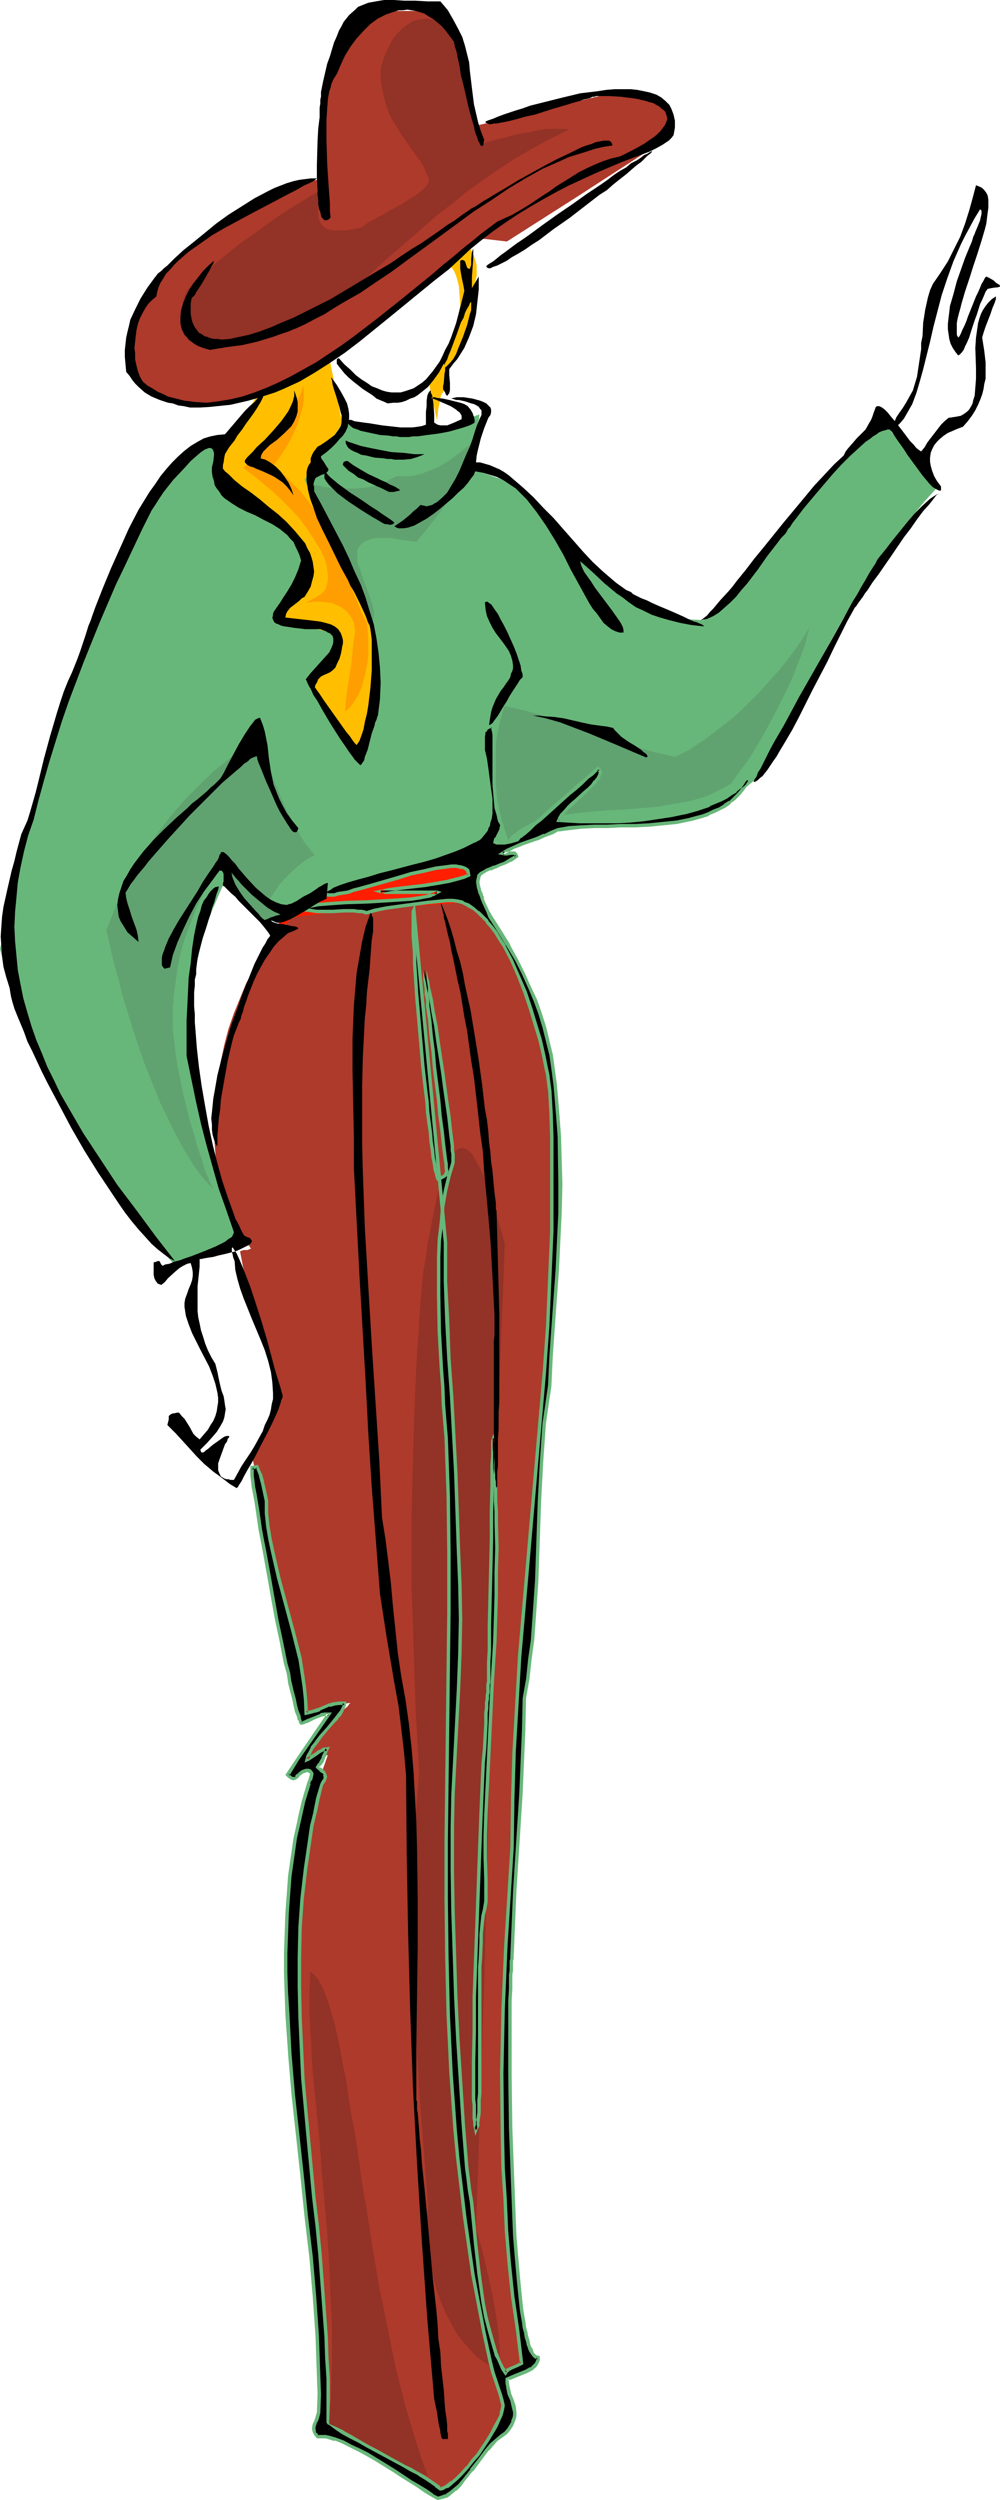 <?xml version="1.0" encoding="UTF-8" standalone="no"?>
<svg
   version="1.0"
   width="62.326mm"
   height="155.797mm"
   id="svg44"
   sodipodi:docname="Woman in Sweater &amp; Pants 4.wmf"
   xmlns:inkscape="http://www.inkscape.org/namespaces/inkscape"
   xmlns:sodipodi="http://sodipodi.sourceforge.net/DTD/sodipodi-0.dtd"
   xmlns="http://www.w3.org/2000/svg"
   xmlns:svg="http://www.w3.org/2000/svg">
  <sodipodi:namedview
     id="namedview44"
     pagecolor="#ffffff"
     bordercolor="#000000"
     borderopacity="0.25"
     inkscape:showpageshadow="2"
     inkscape:pageopacity="0.0"
     inkscape:pagecheckerboard="0"
     inkscape:deskcolor="#d1d1d1"
     inkscape:document-units="mm" />
  <defs
     id="defs1">
    <pattern
       id="WMFhbasepattern"
       patternUnits="userSpaceOnUse"
       width="6"
       height="6"
       x="0"
       y="0" />
  </defs>
  <path
     style="fill:#68b77a;fill-opacity:1;fill-rule:evenodd;stroke:none"
     d="m 112.935,97.601 -12.441,4.363 -10.017,-0.97 -10.017,-1.293 -15.187,2.585 -15.026,2.585 -1.939,0.323 -1.616,0.808 -1.616,0.97 -1.616,1.293 -1.616,1.454 -1.454,1.616 -1.454,1.939 -1.454,1.939 -1.454,2.262 -1.293,2.262 -1.293,2.424 -1.293,2.424 -2.747,5.171 -2.585,5.171 -2.585,6.14 -2.262,6.302 -2.424,6.302 -2.1,6.302 -2.1,6.464 -2.1,6.464 -2.1,6.625 -2.262,6.787 L 4.524,204.898 0,223.481 l 1.454,5.656 1.777,5.332 1.777,5.333 1.939,5.009 2.1,5.009 2.262,4.848 2.424,4.848 2.585,4.525 2.747,4.525 2.747,4.363 2.908,4.363 3.07,4.201 3.231,4.201 3.231,4.04 3.231,4.04 3.393,3.878 7.432,-2.585 7.432,-2.747 -11.148,-42.337 -0.162,-3.07 V 243.841 l 0.162,-2.909 0.162,-3.07 0.323,-2.909 0.323,-2.747 0.485,-2.909 0.485,-2.585 0.646,-2.747 0.646,-2.585 0.646,-2.585 0.969,-2.585 0.969,-2.424 0.969,-2.262 0.969,-2.262 1.131,-2.262 1.293,1.454 1.293,1.293 2.262,2.585 2.262,2.585 1.131,1.293 1.454,1.293 11.31,-5.656 5.816,-2.909 5.493,-2.909 1.939,-0.162 2.1,-0.162 3.716,-0.646 3.716,-0.808 3.554,-1.131 3.393,-1.131 3.554,-1.293 6.947,-2.424 h 1.777 1.616 l 1.777,-0.162 1.616,-0.162 3.393,-0.808 3.393,-0.808 1.939,-0.97 2.1,-0.646 2.1,-0.485 2.424,-0.162 2.585,-0.162 h 2.908 1.616 l 1.616,0.162 1.777,0.162 h 1.777 l 2.262,0.162 2.262,-0.162 2.1,-0.162 2.262,-0.485 2.1,-0.323 1.939,-0.646 2.1,-0.646 1.939,-0.808 2.1,-0.97 1.939,-1.131 1.939,-0.97 1.777,-1.293 1.939,-1.293 1.777,-1.454 1.777,-1.616 1.777,-1.616 4.362,-9.049 4.201,-8.888 4.524,-8.888 2.424,-4.363 2.424,-4.363 2.424,-4.04 2.424,-4.201 2.585,-4.04 2.747,-3.878 2.747,-3.717 2.908,-3.555 2.908,-3.555 3.07,-3.393 -6.624,-8.241 -6.624,-8.08 -20.842,23.754 -20.842,23.754 -2.908,-0.162 -2.747,-0.323 -2.585,-0.646 -2.585,-0.646 -2.262,-0.808 -2.262,-1.131 -2.1,-1.131 -1.939,-1.293 -1.939,-1.454 -1.777,-1.454 -1.777,-1.616 -1.777,-1.616 -3.07,-3.555 -3.07,-3.717 -6.14,-6.464 -6.301,-6.302 -4.524,-1.616 -4.524,-1.616 z"
     id="path1" />
  <path
     style="fill:#60a370;fill-opacity:1;fill-rule:evenodd;stroke:none"
     d="m 112.935,102.449 -1.131,1.131 -1.131,1.131 -2.424,1.939 -2.585,1.939 -2.585,1.454 -2.747,1.131 -1.293,0.485 -1.293,0.323 -1.131,0.162 h -1.131 -1.131 -0.969 l -1.293,0.646 -1.131,0.646 -1.293,0.485 -1.454,0.485 -1.293,0.323 -1.454,0.162 -1.454,0.162 H 82.561 79.652 l -3.07,-0.323 -2.747,-0.646 -2.908,-0.808 4.524,8.403 4.201,8.564 4.201,8.403 1.939,4.201 1.777,4.04 0.323,-0.646 0.162,-0.646 v -0.808 -0.808 l -0.162,-0.808 -0.162,-0.808 -0.646,-1.939 -1.454,-3.878 -0.646,-1.939 -0.646,-1.778 -0.162,-0.808 v -0.808 -0.808 -0.808 l 0.323,-0.646 0.323,-0.485 0.485,-0.485 0.646,-0.485 0.808,-0.323 0.969,-0.323 1.131,-0.162 h 1.454 1.616 l 1.777,0.323 2.1,0.323 2.262,0.323 2.262,-2.747 2.424,-3.07 2.262,-3.07 2.1,-3.232 1.939,-3.232 1.777,-3.393 0.646,-1.616 0.646,-1.616 0.485,-1.616 z"
     id="path2" />
  <path
     style="fill:#60a370;fill-opacity:1;fill-rule:evenodd;stroke:none"
     d="m 60.588,173.387 1.293,3.393 1.454,3.555 1.293,3.717 1.616,3.878 1.616,3.717 1.939,3.393 0.969,1.778 0.969,1.616 1.293,1.616 1.131,1.454 -0.485,0.162 -0.646,0.323 -0.646,0.323 -0.646,0.485 -1.454,1.131 -1.454,1.293 -1.616,1.616 -1.454,1.616 -1.293,1.939 -1.131,1.778 -1.454,-1.131 -1.293,-1.131 -2.908,-2.909 -2.747,-2.747 -1.293,-1.293 -1.454,-1.131 -1.939,3.878 -1.939,3.878 -1.777,3.717 -1.616,4.04 -1.454,4.04 -0.646,2.101 -0.485,2.101 -0.485,2.262 -0.323,2.424 -0.323,2.262 -0.323,2.585 v 0.97 l -0.162,1.131 v 2.262 2.747 l 0.323,2.747 0.323,3.07 0.485,3.07 0.646,3.232 0.646,3.232 1.616,6.464 0.969,3.07 0.808,3.07 0.969,2.747 0.808,2.747 0.969,2.262 0.969,2.101 -1.293,-1.293 -1.131,-1.293 -1.131,-1.454 -1.131,-1.616 -2.1,-3.393 -1.939,-3.555 -1.939,-3.878 -1.939,-4.04 -1.616,-4.04 -1.777,-4.363 -1.454,-4.201 -1.454,-4.363 -1.293,-4.201 -1.293,-4.201 -0.969,-4.04 -1.131,-3.878 -0.808,-3.717 -0.808,-3.393 1.777,-4.525 1.777,-4.04 2.1,-3.878 1.939,-3.555 2.1,-3.393 2.262,-3.232 2.1,-2.909 2.262,-2.747 2.262,-2.585 2.424,-2.424 2.262,-2.262 2.424,-2.262 5.009,-4.04 z"
     id="path3" />
  <path
     style="fill:#60a370;fill-opacity:1;fill-rule:evenodd;stroke:none"
     d="m 118.913,166.277 -0.485,1.293 -0.323,1.293 -0.485,1.616 -0.323,1.616 -0.323,1.778 -0.162,1.778 -0.162,1.939 -0.162,2.101 v 2.101 l 0.162,2.101 0.162,2.101 0.323,2.262 0.485,2.424 0.485,2.262 0.808,2.585 0.808,2.424 0.808,-1.131 1.131,-0.808 0.969,-0.808 1.293,-0.646 1.131,-0.646 1.454,-0.485 1.454,-0.485 1.454,-0.485 3.231,-0.485 3.393,-0.485 3.554,-0.323 3.716,-0.323 3.878,-0.162 3.716,-0.323 3.878,-0.323 3.716,-0.646 3.716,-0.646 1.777,-0.485 1.777,-0.485 1.616,-0.646 1.616,-0.808 1.616,-0.808 1.616,-0.97 1.131,-1.616 1.293,-1.778 1.454,-1.939 1.454,-2.262 1.454,-2.424 1.454,-2.585 2.747,-5.171 2.585,-5.171 1.131,-2.585 0.969,-2.585 0.969,-2.424 0.808,-2.262 0.485,-1.939 0.485,-1.939 -1.616,2.585 -1.777,2.585 -1.939,2.585 -1.939,2.424 -2.1,2.262 -2.1,2.424 -2.1,2.101 -2.1,2.101 -2.1,1.939 -2.262,1.778 -2.1,1.616 -2.1,1.616 -1.939,1.293 -1.939,1.293 -1.777,0.97 -1.777,0.808 -5.009,-1.131 -5.009,-1.454 -5.009,-1.616 -5.009,-1.778 -5.009,-1.778 -5.009,-1.616 -5.009,-1.454 z"
     id="path4" />
  <path
     style="fill:#ff1e00;fill-opacity:1;fill-rule:evenodd;stroke:none"
     d="m 65.435,217.825 0.969,-1.131 1.293,-1.293 1.293,-0.97 1.293,-1.131 1.454,-0.97 1.616,-0.97 1.454,-0.808 1.777,-0.808 3.393,-1.616 3.716,-1.293 3.878,-1.131 4.201,-1.131 9.532,-1.454 4.847,-0.808 4.847,-0.808 v 10.342 l -0.323,0.323 -0.646,0.323 -0.485,0.323 -0.808,0.323 -0.646,0.323 -0.969,0.162 -0.969,0.323 -0.969,0.162 -2.424,0.485 -2.585,0.485 -2.908,0.323 -3.231,0.323 -3.231,0.323 -3.554,0.323 -7.109,0.485 -7.432,0.485 z"
     id="path5" />
  <path
     style="fill:#ad3a2b;fill-opacity:1;fill-rule:evenodd;stroke:none"
     d="m 68.827,216.047 5.332,-0.646 5.332,-0.646 10.663,-0.808 10.34,-0.808 5.332,-0.323 5.17,-0.646 1.939,2.262 1.777,2.424 1.777,2.424 1.616,2.424 1.616,2.585 1.454,2.747 1.293,2.585 1.293,2.747 1.131,2.909 0.969,2.747 1.131,3.07 0.808,2.909 0.646,3.07 0.646,3.232 0.646,3.07 0.323,3.232 0.485,8.403 0.162,8.726 v 8.726 l -0.162,8.888 -0.323,9.211 -0.323,9.211 -0.646,9.372 -0.485,9.372 -1.616,18.906 -1.616,18.906 -0.969,9.534 -0.969,9.372 -0.808,9.372 -0.969,9.211 v 3.555 3.717 l -0.162,6.948 -0.162,6.625 -0.162,6.464 -0.162,6.464 -0.162,6.302 -0.162,6.464 -0.323,6.464 -0.162,6.787 -0.162,7.11 v 3.555 l -0.162,3.878 v 3.878 l -0.162,3.878 -0.162,4.201 v 4.201 4.363 l -0.162,4.686 v 4.686 l -0.162,4.848 v 5.171 l -0.162,5.171 1.293,8.241 2.585,16.644 1.293,8.241 -3.393,1.616 -3.231,1.616 0.969,4.04 1.131,3.878 -1.454,2.747 -1.616,2.585 -1.616,2.424 -1.616,2.585 -1.939,2.424 -2.1,2.424 -2.1,2.262 -2.747,2.262 -3.231,-1.939 -3.393,-1.778 -3.554,-1.939 -3.393,-1.939 -6.947,-3.717 -3.393,-1.939 -3.231,-1.939 -0.646,-6.302 -0.485,-6.302 -0.969,-12.766 -0.808,-12.604 -0.646,-6.302 -0.646,-6.302 -0.969,-10.019 -0.969,-10.18 -0.969,-10.019 -0.646,-10.019 -0.646,-10.18 -0.485,-10.019 -0.162,-10.18 v -10.019 l 0.969,-3.232 1.131,-3.393 2.262,-7.11 2.1,-7.11 1.131,-3.393 1.131,-3.232 -1.131,0.323 -1.131,0.323 -0.808,0.162 -0.808,0.162 h -0.485 l -0.485,-0.162 h -0.162 l -0.323,-0.323 v -0.323 -0.323 l 0.162,-0.323 0.162,-0.485 0.323,-0.485 0.323,-0.485 0.969,-1.131 0.969,-1.293 1.293,-1.454 2.585,-2.424 1.131,-1.293 1.131,-1.131 0.969,-0.808 0.323,-0.485 0.323,-0.323 -1.293,0.162 -1.293,0.323 -2.747,0.97 -2.585,0.97 -1.293,0.323 -1.454,0.162 -1.454,-7.433 -1.454,-7.433 -3.393,-15.513 -1.616,-7.756 -1.616,-7.756 -1.454,-7.595 -1.454,-7.272 0.485,-1.131 0.485,-0.97 0.969,-1.778 0.808,-1.454 0.808,-1.454 0.646,-1.454 0.808,-1.454 0.969,-1.778 0.485,-0.97 0.485,-1.131 -0.808,-2.101 -0.808,-2.101 -1.454,-4.686 -1.454,-4.686 -1.293,-4.686 -1.293,-4.686 -0.485,-2.262 -0.646,-2.262 -0.485,-2.101 -0.485,-1.939 -0.323,-1.778 -0.323,-1.616 0.323,-0.162 0.485,-0.162 h 0.969 l 0.323,-0.162 0.485,-0.162 -1.616,-2.424 -1.454,-2.424 -1.131,-2.424 -1.131,-2.585 -0.969,-2.747 -0.808,-2.585 -0.646,-2.747 -0.485,-2.747 -0.323,-3.878 v -3.878 -4.04 l 0.323,-3.878 0.485,-3.878 0.646,-3.878 0.808,-3.878 0.969,-3.717 1.293,-3.717 1.454,-3.555 1.454,-3.555 1.777,-3.232 1.939,-3.232 2.262,-3.232 2.262,-2.909 z"
     id="path6" />
  <path
     style="fill:#933226;fill-opacity:1;fill-rule:evenodd;stroke:none"
     d="m 99.687,299.59 0.646,-3.393 0.323,-3.07 0.646,-2.909 0.485,-2.747 0.485,-2.424 0.485,-2.424 0.485,-2.101 0.646,-1.939 0.485,-1.778 0.485,-1.454 0.485,-1.293 0.646,-1.131 0.485,-0.97 0.646,-0.646 0.485,-0.485 0.646,-0.323 0.485,-0.162 0.646,0.162 0.646,0.323 0.646,0.485 0.646,0.646 0.485,0.97 0.646,1.131 0.646,1.131 0.808,1.616 0.646,1.616 0.646,1.939 0.808,2.101 0.646,2.262 0.646,2.585 0.808,2.747 0.808,2.909 -1.131,29.41 -0.808,29.086 -0.485,14.543 -0.323,14.382 -0.646,28.925 -1.454,57.688 -0.969,28.925 -0.969,28.925 0.485,1.616 0.485,1.778 0.485,1.778 0.485,1.939 0.485,2.101 0.485,2.101 0.969,4.525 0.808,4.525 0.646,4.525 0.162,2.262 0.162,2.262 v 2.101 2.101 l -1.939,-0.97 -1.777,-1.131 -1.777,-1.293 -1.616,-1.778 -1.616,-1.778 -1.616,-2.101 -1.293,-2.424 -1.293,-2.424 -1.131,-2.747 -0.969,-2.747 -0.808,-3.07 -0.646,-3.07 -0.485,-3.232 -0.162,-3.393 v -3.393 l 0.162,-3.555 -0.969,-12.766 -0.969,-12.766 -0.808,-12.766 -0.485,-12.766 -0.323,-12.766 v -6.302 l 0.162,-6.464 0.162,-6.302 0.162,-6.464 0.485,-6.302 0.485,-6.302 -0.808,-14.866 -0.485,-14.705 -0.485,-14.705 V 358.409 l 0.323,-14.705 0.485,-14.705 0.323,-7.272 0.485,-7.433 0.485,-7.272 z"
     id="path7" />
  <path
     style="fill:#ad3a2b;fill-opacity:1;fill-rule:evenodd;stroke:none"
     d="m 110.512,18.098 -0.485,-2.424 -0.646,-2.424 -0.969,-2.101 -0.969,-1.939 -1.131,-1.939 -1.293,-1.616 -1.293,-1.616 -1.454,-1.454 H 84.176 l -3.878,10.503 -3.878,10.342 -0.323,9.372 -0.323,9.372 -1.777,0.323 -1.616,0.323 -1.777,0.485 -1.777,0.646 -3.393,1.293 -3.393,1.778 -3.393,1.939 -3.554,2.262 -3.393,2.424 -3.393,2.585 -1.939,1.131 -1.939,1.293 -1.777,1.293 -1.616,1.454 -1.454,1.454 -1.454,1.616 -1.131,1.616 -1.293,1.616 -0.969,1.778 -0.969,1.778 -0.969,1.778 -0.808,1.778 -0.646,1.939 -0.646,1.939 -1.131,4.201 0.485,1.778 0.646,1.778 0.808,1.616 0.969,1.293 1.131,1.293 1.293,1.131 1.454,0.97 1.616,0.646 1.616,0.646 1.777,0.646 1.939,0.323 2.1,0.162 2.1,0.162 h 2.424 l 2.424,-0.323 2.585,-0.162 5.978,-2.424 5.978,-2.585 5.655,-2.909 2.908,-1.616 2.747,-1.616 2.747,-1.616 2.585,-1.778 2.747,-1.939 2.585,-1.939 2.585,-1.939 2.424,-2.262 2.424,-2.101 2.424,-2.424 7.594,-5.656 7.432,-5.817 2.908,0.323 2.747,0.323 16.48,-10.503 16.48,-10.665 2.424,-3.393 2.585,-3.393 -0.162,-1.293 -0.162,-1.131 -0.485,-0.808 -0.485,-0.97 -0.646,-0.646 -0.808,-0.485 -0.808,-0.485 -0.969,-0.485 -1.131,-0.162 -1.131,-0.162 -1.131,-0.162 -1.293,-0.162 h -2.747 l -2.908,0.323 -30.213,7.272 -0.808,-5.656 z"
     id="path8" />
  <path
     style="fill:#933226;fill-opacity:1;fill-rule:evenodd;stroke:none"
     d="m 75.775,44.599 -3.716,2.262 -3.716,2.262 -3.716,2.424 -3.716,2.747 -3.716,2.585 -3.716,2.909 -3.716,3.07 -3.554,3.07 -0.808,0.808 -1.131,1.454 -0.485,0.808 -0.323,0.808 -0.323,0.808 -0.162,0.646 v 0.808 0.808 0.646 l 0.323,0.808 0.162,0.808 0.485,0.808 0.323,0.646 0.646,0.808 0.646,0.808 0.646,0.97 0.808,0.808 0.969,0.808 1.131,0.485 1.293,0.323 1.616,0.162 1.777,-0.162 1.939,-0.162 2.1,-0.485 2.262,-0.646 2.747,-0.97 2.747,-0.97 2.908,-1.293 3.231,-1.616 3.393,-1.778 3.716,-1.939 5.978,-5.009 5.816,-5.333 6.14,-5.333 6.301,-5.494 3.393,-2.585 3.393,-2.747 3.554,-2.585 3.716,-2.585 3.878,-2.585 4.201,-2.424 4.201,-2.262 4.524,-2.262 -0.646,-0.162 h -0.969 -2.1 -1.293 l -1.454,0.162 -2.908,0.646 -2.908,0.485 -2.908,0.808 -1.454,0.323 -1.293,0.323 -1.131,0.323 -1.131,0.323 -2.908,-11.635 -2.747,-11.635 -0.808,-1.293 -0.808,-1.454 -0.969,-1.131 -1.131,-0.97 -0.646,-0.485 -1.454,-0.646 h -0.808 l -0.969,-0.162 -0.969,0.162 -1.131,0.162 -1.131,0.323 -1.293,0.808 -1.131,0.808 -1.131,1.131 -0.969,1.131 -0.808,1.454 -0.808,1.616 -0.808,1.939 -0.646,2.262 v 2.424 l 0.323,2.262 0.485,2.101 0.485,1.939 0.646,1.778 0.808,1.616 0.969,1.454 0.808,1.454 1.939,2.747 1.939,2.747 0.969,1.293 0.808,1.454 0.646,1.454 0.646,1.616 -0.323,0.646 -0.485,0.808 -0.646,0.646 -0.808,0.646 -0.969,0.808 -1.131,0.646 -2.262,1.454 -2.424,1.293 -1.293,0.808 -1.293,0.646 -2.424,1.293 -2.1,1.454 -2.424,0.485 -1.131,0.162 H 80.299 79.329 78.36 L 77.552,54.133 76.744,53.81 76.098,53.325 75.613,52.84 75.29,52.032 74.967,51.063 v -1.293 -1.454 l 0.323,-1.778 0.162,-0.808 z"
     id="path9" />
  <path
     style="fill:#ffbf00;fill-opacity:1;fill-rule:evenodd;stroke:none"
     d="m 106.149,62.697 0.808,1.131 0.485,1.131 0.323,1.131 0.323,1.293 0.162,2.262 0.162,2.424 -0.485,2.424 -0.646,2.424 -0.808,2.424 -0.969,2.262 -2.1,4.525 -2.262,4.201 0.162,1.131 0.162,1.131 0.646,2.424 0.485,2.585 0.323,1.131 v 0.97 l 0.162,-1.778 0.162,-1.616 0.323,-1.454 0.162,-1.131 0.323,-0.97 0.323,-0.323 0.162,-0.323 0.323,-0.162 0.323,-0.162 h 0.323 0.323 v -2.747 l -0.323,-2.909 5.332,-17.29 0.646,-1.293 0.485,-1.293 0.323,-1.293 v -1.131 -1.293 l -0.323,-1.293 -0.485,-1.293 -0.646,-1.293 z"
     id="path10" />
  <path
     style="fill:#ffbf00;fill-opacity:1;fill-rule:evenodd;stroke:none"
     d="m 77.552,84.189 -16.641,8.403 -9.048,14.705 v 1.293 1.293 l 0.323,1.131 0.646,1.131 0.646,1.293 0.969,1.131 0.969,1.131 1.131,1.131 1.293,1.131 1.454,1.131 3.07,2.262 3.393,2.262 3.393,2.101 0.808,1.131 0.646,0.97 0.646,0.97 0.485,0.808 0.323,0.97 0.323,0.808 0.485,1.616 0.162,1.454 -0.162,1.293 -0.323,1.131 -0.485,1.293 -0.646,0.97 -0.808,1.131 -1.777,1.939 -0.969,0.808 -0.969,0.97 -1.939,1.939 6.947,1.616 6.947,1.616 0.323,1.131 0.162,0.97 v 0.97 l -0.162,0.808 -0.323,0.808 -0.162,0.646 -0.485,0.808 -0.485,0.646 -1.131,1.131 -1.131,1.131 -1.293,0.97 -1.293,1.131 5.655,8.241 5.655,8.403 1.131,-2.585 0.969,-2.585 0.808,-2.424 0.646,-2.585 0.485,-2.424 0.485,-2.585 0.162,-2.424 v -2.424 -2.424 l -0.323,-2.424 -0.323,-2.585 -0.646,-2.262 -0.808,-2.424 -0.808,-2.424 -1.131,-2.424 -1.293,-2.262 -11.794,-24.723 4.524,-6.464 4.362,-6.787 -1.454,-7.595 z"
     id="path11" />
  <path
     style="fill:#ff9e00;fill-opacity:1;fill-rule:evenodd;stroke:none"
     d="m 71.413,90.814 -0.485,1.616 -0.646,1.454 -0.646,1.616 -0.646,1.293 -1.777,2.747 -1.777,2.424 -1.939,2.262 -2.1,2.262 -2.1,1.939 -1.939,1.778 2.908,2.262 2.747,2.262 2.747,2.424 2.424,2.424 2.424,2.585 2.1,2.909 1.939,3.07 0.969,1.616 0.808,1.778 0.485,1.454 0.162,1.293 0.162,1.131 v 1.131 l -0.162,0.808 -0.162,0.646 -0.162,0.646 -0.323,0.485 -0.808,0.808 -1.131,0.646 -0.485,0.323 -0.646,0.323 -1.293,0.808 1.777,-0.323 h 1.616 l 1.454,0.162 1.293,0.162 1.131,0.485 0.969,0.485 0.969,0.646 0.646,0.646 0.646,0.808 0.485,0.808 0.323,0.808 0.162,0.97 0.162,0.97 -0.162,0.97 -0.162,0.97 -0.162,0.97 -0.162,1.778 -0.162,2.101 -0.646,4.201 -0.646,4.201 -0.162,1.939 -0.162,1.778 0.646,-0.485 0.646,-0.646 0.646,-0.808 0.485,-0.808 0.646,-0.97 0.485,-1.131 0.485,-1.131 0.323,-1.293 0.323,-1.293 0.323,-1.454 0.323,-1.616 0.162,-1.778 v -1.616 -1.939 l -0.162,-1.939 -0.162,-1.939 -1.293,-2.424 -0.969,-2.585 -2.1,-4.848 -1.939,-4.848 -2.1,-4.848 -1.131,-2.424 -1.293,-2.262 -1.454,-2.262 -1.616,-2.262 -1.777,-2.262 -1.939,-1.939 -2.1,-2.101 -2.424,-1.778 1.616,-2.262 1.616,-2.424 1.293,-2.424 1.131,-2.424 0.808,-2.424 0.323,-1.293 0.323,-1.293 0.162,-1.131 v -1.131 -1.131 z"
     id="path12" />
  <path
     style="fill:#000000;fill-opacity:1;fill-rule:evenodd;stroke:none"
     d="m 97.586,214.431 -0.162,0.323 v 0.646 l -0.162,0.808 v 1.293 l 0.162,1.454 v 1.616 1.939 l 0.162,2.101 0.162,2.262 0.162,2.424 0.162,2.424 0.162,2.747 0.485,5.494 0.485,5.656 0.485,5.656 0.646,5.494 0.162,2.747 0.323,2.585 0.323,2.424 0.162,2.262 0.323,2.101 0.323,1.939 0.162,1.778 0.162,1.616 0.323,1.131 0.162,1.131 0.162,0.646 0.162,0.485 0.808,-0.162 0.646,-0.323 0.485,-0.485 0.162,-0.323 v -0.485 -0.646 l -0.162,-0.97 -0.162,-0.97 -0.162,-1.131 v -1.293 l -0.162,-1.454 -0.162,-1.454 -0.323,-1.616 -0.323,-3.393 -0.485,-3.717 -0.808,-7.756 -0.485,-3.717 -0.485,-3.878 -0.323,-3.555 -0.323,-3.232 -0.162,-1.616 -0.162,-1.293 -0.162,-1.293 v -1.293 l -0.162,-0.97 -0.162,-0.808 v -0.808 -0.646 l 0.162,0.97 0.323,0.97 0.162,1.131 0.323,1.131 0.323,1.293 0.162,1.454 0.646,3.07 0.485,3.393 0.646,3.555 1.131,7.272 0.485,3.555 0.485,3.555 0.323,3.232 0.485,3.07 v 1.454 l 0.162,1.293 0.162,1.131 0.162,1.131 v 0.808 l 0.162,0.808 v 0.646 0.485 l -0.969,3.232 -0.808,3.555 -0.646,3.717 -0.485,3.878 -0.323,4.04 -0.323,4.04 v 4.363 4.363 l 0.323,8.726 0.323,8.726 0.323,4.201 0.323,4.201 0.323,4.04 0.323,3.878 0.323,13.574 0.162,13.574 v 13.574 l -0.162,13.574 -0.323,27.147 v 13.574 13.574 13.574 l 0.485,13.735 0.646,13.574 0.323,6.787 0.485,6.787 0.646,6.787 0.808,6.787 0.808,6.787 0.969,6.787 1.131,6.787 1.131,6.787 1.293,6.948 1.616,6.787 0.162,1.131 0.485,1.293 1.616,5.333 0.485,1.293 0.323,1.293 -0.162,0.97 -0.323,1.131 -0.646,1.293 -0.646,1.454 -0.969,1.616 -0.969,1.616 -2.262,3.393 -1.293,1.616 -1.293,1.454 -1.293,1.454 -1.131,1.131 -1.131,0.97 -1.131,0.808 -0.485,0.323 -0.485,0.162 -0.323,0.162 h -0.485 l -0.323,-0.323 -0.485,-0.323 -1.131,-0.808 -1.293,-0.97 -1.616,-0.97 -1.939,-1.131 -1.939,-0.97 -4.201,-2.262 -4.201,-2.262 -1.939,-1.131 -1.939,-1.131 -1.777,-0.97 -1.454,-0.808 -1.293,-0.97 -0.485,-0.323 -0.323,-0.323 v -5.171 -5.009 l -0.162,-4.848 -0.162,-5.009 -0.808,-9.695 -0.646,-9.695 -0.808,-6.625 -0.646,-6.948 -0.808,-6.787 -0.646,-6.948 -0.646,-7.11 -0.485,-7.11 -0.485,-7.11 -0.323,-7.11 v -7.11 -7.11 l 0.162,-7.11 0.485,-6.948 0.646,-6.787 0.969,-6.787 0.646,-3.393 0.646,-3.232 0.808,-3.232 0.808,-3.232 0.323,-0.485 0.323,-0.485 0.162,-0.485 v -0.323 -0.646 l -0.323,-0.485 -0.808,-0.646 -0.485,-0.323 -0.162,-0.162 0.323,-0.485 0.323,-0.485 0.323,-0.485 0.323,-0.485 0.162,-0.485 0.162,-0.646 0.323,-0.646 0.323,-0.646 h -0.485 l -0.646,0.323 -0.646,0.323 -0.808,0.485 -1.293,0.97 -0.485,0.323 -0.323,0.162 0.162,-0.97 0.485,-0.808 0.485,-0.97 0.646,-0.97 1.454,-1.778 1.454,-1.778 1.616,-1.778 0.646,-0.808 0.646,-0.808 0.485,-0.646 0.323,-0.808 0.323,-0.646 v -0.646 h -1.293 l -1.131,0.162 -1.131,0.323 -1.131,0.485 -1.131,0.485 -1.131,0.485 -0.969,0.323 -1.131,0.162 -0.162,-3.232 -0.162,-3.232 -0.485,-3.07 -0.646,-3.232 -1.454,-6.302 -3.554,-12.766 -1.454,-6.14 -0.485,-3.07 -0.485,-3.07 -0.323,-2.909 -0.162,-3.07 -0.323,-2.262 -0.485,-2.101 -0.646,-1.939 -0.323,-0.808 -0.323,-0.808 -1.293,0.162 v 0.97 l 0.162,0.97 0.162,1.293 0.162,1.293 0.162,1.778 0.323,1.778 0.323,2.101 0.323,2.101 0.485,2.424 0.323,2.424 0.485,2.585 0.969,5.332 1.131,5.333 0.969,5.494 1.131,5.333 0.485,2.585 0.485,2.262 0.485,2.424 0.485,2.101 0.485,1.939 0.323,1.939 0.485,1.616 0.323,1.293 0.323,1.131 0.323,0.808 0.162,0.646 0.162,0.162 0.808,-0.162 0.646,-0.162 1.616,-0.808 1.616,-0.646 0.808,-0.323 h 0.969 l -2.424,3.555 -4.847,7.11 -2.424,3.717 0.485,0.323 0.323,0.323 0.323,0.162 0.323,0.162 0.323,-0.162 0.323,-0.162 0.323,-0.485 0.485,-0.485 0.646,-0.485 0.808,-0.162 h 0.485 l 0.485,0.162 0.162,0.162 0.162,0.162 v 0.485 0.485 l -0.323,0.646 -0.323,0.808 -1.131,4.201 -1.131,4.363 -0.808,4.363 -0.646,4.363 -0.646,4.525 -0.485,4.525 -0.323,4.525 -0.162,4.686 v 4.525 4.686 l 0.162,4.686 0.162,4.848 0.646,9.372 0.808,9.695 1.939,19.068 1.131,9.695 0.969,9.372 0.808,9.534 0.808,9.211 0.323,9.211 v 4.525 4.363 l -0.485,1.131 -0.323,0.97 -0.323,0.646 v 0.646 l -0.162,0.485 0.162,0.646 0.323,0.485 0.485,0.485 h 0.646 0.646 0.485 l 0.808,0.162 1.616,0.485 1.777,0.646 1.777,0.97 2.1,0.97 1.939,1.131 2.1,1.131 4.039,2.585 2.1,1.293 1.939,1.293 1.777,1.131 1.777,1.131 1.454,0.97 1.293,0.646 1.131,-0.162 1.131,-0.485 0.969,-0.646 0.969,-0.808 0.969,-0.97 0.969,-0.97 1.777,-2.424 1.939,-2.585 1.939,-2.424 0.969,-1.131 1.131,-1.131 0.969,-0.808 1.131,-0.808 0.808,-0.97 0.485,-0.808 0.485,-0.808 0.323,-0.808 v -0.808 -0.646 l -0.162,-1.454 -0.485,-1.454 -0.485,-1.454 -0.485,-1.616 v -0.97 l -0.162,-0.97 0.969,-0.323 1.131,-0.323 2.424,-0.97 1.131,-0.646 0.969,-0.808 0.323,-0.485 0.162,-0.323 0.162,-0.646 v -0.485 h -0.323 l -0.323,-0.162 -0.323,-0.323 -0.323,-0.485 -0.323,-0.646 -0.162,-0.485 -0.323,-0.808 -0.323,-0.97 -0.162,-0.97 -0.323,-0.97 -0.162,-1.293 -0.323,-1.131 -0.323,-2.747 -0.485,-3.07 -0.323,-3.393 -0.323,-3.555 -0.162,-3.717 -0.323,-3.878 -0.323,-4.04 -0.162,-4.201 -0.323,-8.564 -0.162,-8.726 -0.162,-4.201 v -4.201 -4.04 -14.382 -3.07 -2.747 -1.293 l 0.162,-0.97 v -1.131 -0.97 -0.808 -0.808 l 0.162,-0.646 v -0.485 -0.485 -0.162 l 0.323,-7.756 0.485,-7.595 0.969,-15.351 0.323,-7.433 0.485,-7.595 0.162,-7.595 0.162,-7.433 0.808,-4.525 0.646,-4.525 0.485,-4.686 0.485,-4.525 0.485,-9.372 0.323,-9.372 0.485,-9.372 0.323,-9.211 0.323,-4.525 0.485,-4.525 0.485,-4.525 0.646,-4.525 0.485,-6.948 0.485,-6.787 0.323,-6.787 0.485,-6.625 0.485,-6.787 0.162,-6.625 0.162,-6.787 -0.162,-6.787 -0.162,-4.525 -0.162,-4.201 -0.323,-4.04 -0.323,-3.878 -0.485,-3.555 -0.646,-3.393 -0.646,-3.393 -0.969,-3.232 -0.969,-3.232 -1.131,-3.07 -1.293,-3.07 -1.454,-3.232 -1.616,-3.232 -1.939,-3.232 -1.939,-3.393 -2.262,-3.555 -0.646,-1.293 -0.969,-2.101 -0.323,-0.808 -0.323,-0.97 -0.162,-0.646 -0.485,-1.293 v -1.131 -0.808 l 0.323,-0.646 0.323,-0.485 0.646,-0.323 0.808,-0.485 0.808,-0.323 0.969,-0.323 1.131,-0.485 1.293,-0.485 1.293,-0.646 1.454,-0.97 -0.162,-0.485 -0.323,-0.162 -0.323,-0.162 -0.485,0.162 h -0.969 l -0.485,0.162 -0.485,-0.162 1.131,-0.646 1.454,-0.808 1.777,-0.646 3.716,-1.454 1.777,-0.646 1.616,-0.808 1.616,-0.646 2.585,-0.323 2.747,-0.162 3.07,-0.162 3.07,-0.162 h 3.231 l 3.393,-0.162 3.231,-0.162 3.393,-0.162 3.231,-0.485 3.07,-0.646 2.908,-0.808 1.454,-0.485 1.293,-0.485 1.293,-0.646 1.293,-0.808 1.131,-0.808 0.969,-0.808 0.969,-0.97 0.969,-1.131 0.808,-1.131 0.808,-1.293 h -0.162 -0.162 l -0.808,0.97 -0.969,0.808 -0.969,0.97 -1.131,0.646 -1.131,0.808 -1.293,0.646 -2.747,1.131 -2.747,0.97 -3.07,0.97 -3.07,0.646 -3.231,0.485 -3.231,0.323 -3.231,0.323 -3.231,0.162 -3.07,0.162 h -5.655 l -2.747,-0.162 -2.262,-0.162 0.323,-0.646 0.485,-0.646 0.646,-0.808 0.808,-0.97 0.969,-0.808 0.969,-0.808 1.939,-1.939 1.131,-0.808 0.808,-0.97 0.646,-0.808 0.646,-0.808 0.323,-0.646 0.162,-0.646 v -0.485 l -0.162,-0.323 -0.323,-0.162 -0.162,0.162 -0.323,0.323 -0.485,0.323 -0.485,0.485 -1.131,0.97 -1.293,1.131 -1.454,1.293 -1.616,1.454 -3.393,2.909 -3.231,2.909 -1.454,1.293 -1.293,1.131 -1.131,0.97 -0.485,0.323 -0.323,0.485 -0.323,0.162 -0.323,0.162 v 0.162 h -0.162 l -1.454,0.485 -1.454,0.323 -0.646,0.162 h -0.646 l -0.485,-0.162 -0.485,-0.162 0.162,-0.323 0.162,-0.485 0.485,-0.97 0.485,-0.97 0.323,-1.131 -0.485,-1.131 -0.485,-1.454 -0.323,-1.616 -0.162,-1.616 -0.323,-3.878 -0.162,-3.717 v -3.717 -1.454 -1.454 -1.293 -0.97 l -0.162,-0.646 v -0.323 h -0.162 -0.646 l -0.485,0.323 -0.323,0.162 -0.323,0.485 -0.323,0.485 v 0.646 l -0.162,0.808 v 0.808 l 0.162,1.778 0.323,2.101 0.323,2.262 0.485,2.424 0.323,2.424 0.162,2.424 0.162,2.262 -0.162,1.131 -0.162,0.97 -0.162,0.97 -0.323,0.97 -0.323,0.97 -0.646,0.808 -0.646,0.646 -0.646,0.646 -0.969,0.485 -0.969,0.323 -0.646,0.485 -0.969,0.323 -1.939,0.97 -2.262,0.808 -2.262,0.646 -2.585,0.808 -2.747,0.646 -5.332,1.454 -2.747,0.808 -2.585,0.646 -2.424,0.808 -2.262,0.646 -1.939,0.646 -1.616,0.646 -0.646,0.323 -0.646,0.485 -0.485,0.323 -0.485,0.323 0.162,0.323 0.485,0.162 h 0.485 0.646 0.969 l 0.808,-0.162 1.131,-0.162 1.131,-0.323 1.293,-0.323 1.454,-0.323 2.747,-0.808 6.301,-1.939 3.07,-0.808 3.07,-0.808 2.908,-0.485 1.293,-0.323 1.131,-0.162 h 1.131 1.131 0.808 l 0.808,0.162 0.485,0.323 0.485,0.485 0.323,0.485 0.162,0.646 -1.131,0.323 -1.131,0.485 -2.585,0.646 -2.747,0.485 -2.747,0.323 -5.655,0.646 -2.585,0.485 -2.424,0.323 0.162,0.162 h 0.485 0.646 10.017 0.808 1.131 l 0.323,0.162 -0.485,0.162 -0.485,0.323 -0.646,0.162 -0.808,0.162 -0.808,0.162 -0.969,0.162 -2.1,0.323 -2.262,0.323 -2.424,0.162 -5.332,0.162 -5.17,0.323 -2.424,0.162 -2.262,0.162 -1.939,0.162 h -0.808 l -0.808,0.162 -0.646,0.162 -0.485,0.162 -0.485,0.162 -0.323,0.162 0.162,0.162 0.485,0.162 0.646,0.162 0.808,0.162 h 1.131 3.716 2.585 2.424 0.969 0.808 l 0.646,0.162 0.485,0.162 2.262,-0.485 2.424,-0.485 4.685,-0.808 4.847,-0.485 4.847,-0.646 h 1.293 l 1.293,0.323 1.131,0.323 1.293,0.485 1.131,0.808 1.131,0.808 1.131,1.131 0.969,1.131 1.131,1.293 0.969,1.454 0.969,1.454 0.969,1.616 1.777,3.393 1.616,3.717 1.454,3.717 1.454,3.878 1.131,3.717 0.969,3.717 0.808,3.555 0.323,1.616 0.485,1.454 0.162,1.454 0.162,1.454 0.323,1.131 v 1.131 l 0.323,5.656 0.162,5.494 0.162,10.988 -0.162,11.15 -0.323,11.15 -0.646,11.15 -0.808,11.15 -1.777,22.3 -1.131,11.15 -0.969,11.15 -1.777,22.3 -0.808,11.15 -0.485,11.15 -0.485,11.15 -0.162,11.311 -0.485,7.756 -0.485,7.756 -0.323,7.595 -0.485,7.595 -0.162,7.433 -0.323,7.595 -0.162,7.433 0.162,14.705 0.323,7.595 0.323,7.433 0.485,7.595 0.646,7.595 0.808,7.595 0.969,7.756 1.131,7.918 -1.131,0.646 -1.131,0.485 -0.969,0.485 -0.323,0.323 -0.323,0.485 -0.485,-0.97 -0.646,-1.131 -0.485,-1.131 -0.485,-1.293 -0.969,-2.585 -0.808,-2.909 -0.646,-3.232 -0.646,-3.232 -0.485,-3.393 -0.485,-3.555 -0.808,-6.948 -0.485,-3.393 -0.323,-3.393 -0.323,-3.07 -0.323,-2.909 -0.323,-2.747 -0.485,-2.424 -0.646,-10.18 -0.808,-10.18 -0.485,-10.019 -0.485,-10.019 -0.485,-10.019 -0.162,-9.857 -0.162,-9.857 -0.162,-10.019 0.323,-7.918 0.323,-8.241 0.808,-16.482 0.323,-8.403 0.162,-8.08 v -8.08 l -0.162,-4.04 -0.323,-3.878 v -4.686 l -0.162,-4.686 -0.323,-9.211 -0.646,-9.049 -0.485,-8.888 -0.485,-8.888 -0.485,-9.049 -0.323,-9.049 -0.162,-9.211 z m 19.388,150.118 v 5.656 l -0.162,5.656 -0.162,5.333 -0.162,5.332 -0.485,10.342 -0.646,10.18 -0.485,10.18 -0.323,10.019 -0.162,5.171 v 5.171 5.171 l 0.162,5.171 -0.323,0.97 -0.162,0.97 -0.162,1.131 -0.162,1.454 -0.323,1.454 v 1.616 l -0.162,1.778 v 1.939 l -0.162,1.939 v 2.101 4.363 l -0.162,8.888 0.162,4.525 v 4.201 l -0.162,4.04 v 3.717 1.616 1.454 l -0.162,1.454 -0.162,1.293 v 0.97 l -0.162,0.808 -0.162,0.646 -0.162,0.485 -0.162,-0.646 v -0.646 l -0.162,-0.646 v -0.97 l -0.162,-0.97 v -0.97 -1.131 -1.293 l -0.162,-2.585 v -6.302 l 0.162,-3.555 v -3.717 -3.878 l 0.162,-4.04 v -4.201 l 0.323,-8.726 0.323,-8.888 0.323,-8.888 0.162,-4.363 0.323,-4.363 0.162,-4.201 0.162,-3.878 0.162,-3.878 0.162,-3.717 0.162,-3.393 0.162,-3.07 0.162,-2.909 0.162,-2.585 0.162,-1.131 v -1.131 -0.97 l 0.162,-0.808 v -0.808 -0.646 -0.646 l 0.162,-0.323 v -0.646 -0.808 -0.97 -0.97 l 0.162,-2.101 v -2.585 l 0.162,-2.747 v -2.909 -3.232 l 0.162,-3.232 v -6.948 l 0.162,-6.948 v -3.393 -3.232 l 0.162,-3.232 v -2.909 l 0.162,-2.585 v -2.424 -2.101 -0.97 l 0.162,-0.808 v -0.646 -0.646 -0.485 -0.323 -0.323 h 0.162 v 0.162 0.162 0.485 l 0.162,0.646 v 0.808 0.97 0.97 l 0.162,1.293 v 1.616 1.616 l 0.162,1.778 v 2.101 2.262 2.424 l 0.162,2.585 v 2.909 z"
     id="path13" />
  <path
     style="fill:#68b77a;fill-opacity:1;fill-rule:evenodd;stroke:none"
     d="m 97.748,212.815 -0.808,1.778 v 0.646 0.162 0.808 1.293 1.454 1.616 l 0.162,1.939 0.162,2.101 v 2.262 0 l 0.162,2.424 v 0 l 0.162,2.424 0.162,2.747 v 0 l 0.485,5.494 0.485,5.656 0.485,5.656 0.646,5.656 0.323,2.585 0.162,2.585 0.323,2.424 0.323,2.262 0.162,2.101 0.323,2.101 0.162,1.616 0.323,1.616 0.162,1.293 v 0 l 0.323,0.97 0.162,0.808 0.323,0.808 1.131,-0.323 0.646,-0.323 0.646,-0.485 0.162,-0.485 0.162,-0.485 -0.162,-0.97 v -0.808 l -0.162,-0.97 -0.162,-1.293 -0.162,-1.293 -0.162,-1.293 -0.162,-1.616 -0.162,-1.454 -0.485,-3.555 -0.323,-3.717 -0.969,-7.595 -0.323,-3.878 -0.485,-3.717 -0.323,-3.555 -0.485,-3.393 v -1.454 l -0.323,-1.454 v -1.293 l -0.162,-1.131 -0.162,-0.97 v 0 -0.808 -0.162 -0.646 l -0.162,-0.646 -0.808,0.162 0.323,0.808 0.162,0.97 0.323,1.131 v 0 l 0.162,1.131 0.323,1.454 0.323,1.293 0.485,3.232 0.646,3.232 0.485,3.555 1.131,7.272 0.485,3.717 0.485,3.393 0.485,3.393 0.323,2.909 0.162,1.454 0.162,1.293 0.162,1.131 v 1.131 0 l 0.162,0.808 v 0.162 0.808 0.646 -0.162 0.485 0 l -0.969,3.232 -0.808,3.393 v 0 l -0.646,3.717 -0.323,3.878 -0.485,4.04 v 0.162 l -0.162,4.04 v 4.363 4.363 l 0.162,8.726 0.485,8.726 0.323,4.201 0.162,4.201 v 0.162 l 0.323,3.878 0.323,3.878 v 0 l 0.485,13.574 0.162,13.574 v 13.574 l -0.162,13.574 -0.323,27.147 -0.162,13.574 v 13.574 l 0.162,13.574 0.323,13.735 0.646,13.574 0.485,6.787 v 0 l 0.485,6.787 0.646,6.787 0.808,6.787 0.808,6.948 0.969,6.787 0.969,6.787 1.293,6.787 1.293,6.787 v 0 l 1.454,6.787 0.323,1.293 0.323,1.293 1.777,5.332 0.323,1.293 0.323,1.131 v -0.162 l -0.162,0.97 v 0 l -0.323,1.131 h 0.162 l -0.646,1.293 -0.808,1.454 -0.808,1.616 v 0 l -0.969,1.616 -2.262,3.393 v 0 l -1.293,1.454 -1.131,1.616 v -0.162 l -1.293,1.454 -1.293,1.293 -1.131,0.97 v -0.162 l -0.969,0.808 v 0 l -0.485,0.323 -0.485,0.162 h 0.162 l -0.485,0.162 v 0 h -0.323 l 0.323,0.162 -0.323,-0.485 -0.485,-0.323 v 0 l -1.131,-0.808 -1.454,-0.97 -1.616,-0.97 v 0 l -1.939,-1.131 -1.939,-0.97 -4.039,-2.262 -4.362,-2.262 -1.939,-1.131 -1.939,-1.131 -1.777,-0.97 h 0.162 l -1.616,-0.808 -1.131,-0.97 -0.485,-0.323 v 0 l -0.485,-0.323 0.162,0.323 0.162,-5.171 v -5.009 l -0.323,-4.848 -0.162,-5.009 v 0 l -1.454,-19.553 -0.646,-6.625 -0.808,-6.787 -0.646,-6.948 -0.646,-6.948 -0.646,-6.948 -0.646,-7.11 v 0 l -0.323,-7.11 -0.323,-7.11 -0.162,-7.11 v -7.11 l 0.162,-7.11 0.485,-6.948 v 0.162 l 0.808,-6.948 0.969,-6.625 0.485,-3.393 0.808,-3.393 v 0.162 l 0.646,-3.232 0.808,-3.232 v 0 l 0.323,-0.485 0.323,-0.485 v 0 l 0.162,-0.485 0.162,-0.485 -0.162,-0.646 -0.323,-0.646 -0.808,-0.808 H 75.613 l -0.323,-0.323 v 0 l -0.162,-0.162 v 0.485 l 0.323,-0.485 0.323,-0.323 0.485,-0.646 0.162,-0.485 0.162,-0.485 0.323,-0.646 v 0 l 0.162,-0.646 0.646,-1.293 -1.293,0.162 -0.646,0.162 v 0.162 l -0.808,0.323 v 0 l -0.646,0.485 -1.293,0.808 -0.646,0.485 h 0.162 l -0.323,0.162 0.485,0.323 0.323,-0.808 v 0 l 0.323,-0.808 0.485,-0.97 v 0 l 0.646,-0.808 1.454,-1.939 -0.162,0.162 -1.939,1.293 -0.646,0.808 v 0.162 l -0.485,0.97 -0.485,0.808 v 0 l -0.485,1.778 1.131,-0.485 v 0 l 0.485,-0.323 1.454,-0.97 0.646,-0.485 v 0 l 0.646,-0.323 v 0 l 0.485,-0.162 v 0 h 0.485 l -0.323,-0.646 -0.323,0.646 -0.323,0.646 v 0 l -0.323,0.646 v 0.485 -0.162 l -0.323,0.485 -0.323,0.646 -0.323,0.323 -0.485,0.808 0.485,0.485 v 0 l 0.485,0.323 H 75.129 l 0.808,0.646 v -0.162 l 0.323,0.485 h -0.162 l 0.162,0.646 V 418.521 l -0.162,0.323 0.162,-0.162 -0.162,0.485 v -0.162 l -0.323,0.485 -0.323,0.646 -0.969,3.232 -0.646,3.232 v 0.162 l -0.808,3.232 -0.485,3.393 -0.969,6.625 -0.808,6.948 v 0 l -0.485,6.948 -0.162,7.11 v 7.11 l 0.162,7.11 0.323,7.11 0.323,7.11 v 0 l 0.646,7.11 0.646,7.11 0.646,6.948 0.646,6.948 0.808,6.787 0.646,6.625 1.454,19.391 v 0 l 0.162,5.009 0.323,4.848 v 5.009 5.333 l 0.323,0.485 h 0.162 l 0.485,0.323 1.293,0.97 1.454,0.97 v 0 l 1.777,0.97 1.939,0.97 1.939,1.131 4.201,2.262 4.201,2.262 1.939,1.131 1.939,0.97 h -0.162 l 1.616,0.97 1.454,0.97 1.131,0.808 h -0.162 l 0.485,0.323 0.646,0.485 h 0.485 v 0 l 0.485,-0.162 0.485,-0.323 0.646,-0.162 0.969,-0.808 0.162,-0.162 1.131,-0.97 1.131,-1.131 1.293,-1.454 v 0 l 1.293,-1.616 1.293,-1.454 v 0 l 2.262,-3.393 0.969,-1.616 v 0 l 0.969,-1.616 0.646,-1.454 0.646,-1.454 v 0 l 0.323,-1.293 0.162,-0.97 -0.323,-1.454 -0.323,-1.131 -1.777,-5.333 -0.323,-1.293 -0.323,-1.293 -1.454,-6.787 v 0 l -1.293,-6.787 -1.293,-6.787 -0.969,-6.787 -0.969,-6.787 -0.808,-6.787 -0.808,-6.787 -0.646,-6.948 -0.485,-6.787 v 0.162 l -0.485,-6.787 -0.646,-13.574 -0.323,-13.735 -0.162,-13.574 v -13.574 l 0.162,-13.574 0.323,-27.147 0.162,-13.574 v -13.574 l -0.162,-13.574 -0.485,-13.574 v 0 l -0.323,-3.878 -0.323,-4.04 v 0 l -0.162,-4.201 -0.323,-4.201 -0.485,-8.726 -0.162,-8.726 v -4.363 -4.363 l 0.162,-4.04 v 0 l 0.485,-4.04 0.323,-3.878 0.646,-3.717 v 0 l 0.808,-3.393 0.969,-3.232 v -0.646 0 -0.646 -0.808 0 l -0.162,-0.808 v -0.162 -0.97 l -0.162,-1.293 -0.162,-1.293 -0.162,-1.293 -0.323,-3.07 -0.485,-3.232 -0.485,-3.555 -0.485,-3.555 -1.131,-7.433 -0.485,-3.555 -0.646,-3.232 -0.485,-3.07 -0.323,-1.454 -0.323,-1.293 -0.162,-1.293 v 0 l -0.323,-1.131 -0.162,-0.97 -0.323,-0.808 -0.808,0.162 0.162,0.485 v 0.808 0 0.808 0 l 0.162,1.131 0.162,1.131 v 1.293 l 0.323,1.454 v 1.454 l 0.485,3.232 0.323,3.717 0.485,3.717 0.323,3.878 0.969,7.595 0.323,3.717 0.485,3.393 0.162,1.616 0.162,1.454 0.162,1.454 0.162,1.293 0.162,1.131 0.162,1.131 v 0.808 l 0.162,0.808 v -0.162 l -0.162,0.323 -0.162,0.485 0.162,-0.162 -0.485,0.323 h 0.162 l -0.646,0.162 -0.646,0.162 0.485,0.323 -0.323,-0.485 h 0.162 l -0.162,-0.646 -0.323,-0.97 v 0 l -0.162,-1.293 -0.323,-1.454 -0.162,-1.778 -0.323,-1.939 -0.162,-2.101 -0.323,-2.424 -0.323,-2.424 -0.162,-2.585 -0.323,-2.585 -0.646,-5.656 -0.485,-5.656 -0.485,-5.656 -0.485,-5.494 v 0.162 l -0.162,-2.747 -0.162,-2.424 v -0.162 l -0.162,-2.424 v 0.162 -2.262 l -0.162,-2.101 -0.162,-1.939 v -1.616 -1.454 -1.293 -0.808 0 -0.646 0.162 l 0.162,-0.323 -0.808,-0.162 z"
     id="path14" />
  <path
     style="fill:#68b77a;fill-opacity:1;fill-rule:evenodd;stroke:none"
     d="m 75.775,409.31 1.616,-1.939 1.454,-1.616 0.808,-0.808 v -0.162 l 0.646,-0.646 0.485,-0.808 v 0 l 0.323,-0.808 0.323,-0.646 0.162,-1.131 h -1.777 l -1.131,0.162 h -0.162 l -1.131,0.323 v 0 l -1.131,0.485 -1.131,0.485 v 0 l -1.131,0.323 h 0.162 l -1.131,0.323 v 0 l -0.969,0.162 0.485,0.485 -0.162,-3.232 v 0 l -0.323,-3.232 -0.485,-3.232 -0.485,-3.07 v -0.162 l -1.616,-6.302 -3.393,-12.604 -1.454,-6.302 v 0 l -0.646,-3.07 -0.485,-2.909 -0.323,-3.07 v 0.162 -3.07 0 l -0.485,-2.262 -0.485,-2.101 v -0.162 l -0.485,-1.778 -0.162,-0.162 -0.323,-0.808 -0.485,-1.131 -1.777,0.323 v 1.454 0.808 l 0.162,1.293 0.162,1.454 0.323,1.616 0.323,1.778 0.323,2.101 0.323,2.262 0.323,2.262 0.485,2.424 0.485,2.585 0.969,5.332 0.969,5.494 0.969,5.333 1.131,5.333 0.485,2.585 v 0 l 0.485,2.424 0.646,2.262 v 0 l 0.323,2.101 v 0.162 l 0.485,1.939 0.485,1.778 0.323,1.616 0.323,1.454 0.485,1.131 0.162,0.808 h 0.162 l 0.162,0.646 v 0 l 0.323,0.485 0.969,-0.162 0.162,-0.162 0.646,-0.162 1.616,-0.808 1.616,-0.646 v 0 l 0.808,-0.162 h -0.162 0.969 l -0.323,-0.646 -2.424,3.555 -4.847,7.11 -2.585,3.878 0.646,0.646 0.485,0.323 0.162,0.162 h 0.162 l 0.323,0.162 0.646,-0.162 0.485,-0.323 0.485,-0.485 h -0.162 l 0.485,-0.323 v 0 l 0.646,-0.485 -0.162,0.162 0.808,-0.323 h -0.162 0.485 -0.162 l 0.485,0.162 h -0.162 l 0.323,0.162 -0.162,-0.162 0.162,0.323 v -0.162 0.323 -0.162 l -0.162,0.485 -0.162,0.646 v 0 l -0.323,0.808 v 0 l -1.293,4.363 -0.969,4.201 v 0.162 l -0.969,4.363 -0.646,4.363 -0.646,4.525 -0.323,4.525 -0.323,4.525 v 0 l -0.162,4.686 -0.162,4.525 v 4.686 l 0.162,4.686 0.162,4.848 0.646,9.372 v 0.162 l 0.808,9.534 2.1,19.229 0.969,9.534 1.131,9.534 0.808,9.372 0.646,9.211 v 0 l 0.323,9.211 0.162,4.525 -0.162,4.363 v -0.162 l -0.323,1.131 -0.323,0.97 v 0 l -0.323,0.646 -0.162,0.808 v 0.485 l 0.162,0.646 0.323,0.646 0.646,0.808 h 0.808 v 0 h 0.646 -0.162 0.646 l 0.808,0.162 h -0.162 l 1.616,0.485 v -0.162 l 1.616,0.646 1.939,0.97 1.939,0.97 2.1,1.131 v 0 l 1.939,1.131 4.201,2.585 1.939,1.293 2.1,1.293 1.777,1.131 1.616,1.131 1.616,0.97 v 0 l 1.454,0.808 1.293,-0.323 v 0 l 1.131,-0.323 0.969,-0.808 v 0 l 0.969,-0.808 h 0.162 l 0.969,-0.97 0.808,-1.131 v 0 l 1.939,-2.424 h 0.162 l 1.777,-2.424 v 0 l 1.939,-2.585 v 0.162 l 0.969,-1.131 0.969,-1.131 1.131,-0.808 v 0 l 1.131,-0.808 0.808,-0.97 v 0 l 0.646,-0.97 v 0 l 0.323,-0.808 v 0 l 0.323,-0.808 0.162,-0.808 v -0.808 l -0.162,-1.454 v 0 l -0.485,-1.454 -0.646,-1.616 -0.323,-1.616 v 0.162 l -0.162,-0.97 v 0 -0.97 l -0.323,0.485 0.969,-0.323 1.131,-0.485 v 0 l 2.424,-0.97 v 0 l 1.293,-0.646 0.969,-0.808 0.323,-0.485 0.323,-0.646 0.162,-0.485 v -0.97 l -0.808,-0.162 0.162,0.162 -0.162,-0.162 v 0 l -0.323,-0.323 v 0 l -0.323,-0.323 v 0 l -0.162,-0.646 -0.323,-0.646 v 0.162 l -0.323,-0.808 -0.162,-0.97 -0.323,-0.97 -0.162,-0.97 -0.646,1.293 0.323,0.97 0.162,0.808 0.323,0.808 v 0.162 l 0.323,0.646 0.323,0.485 v 0 l 0.323,0.485 v 0 l 0.485,0.485 0.323,0.162 0.485,0.162 -0.323,-0.485 v 0.485 0 l -0.162,0.485 v 0 l -0.162,0.323 v 0 l -0.323,0.323 -0.808,0.808 v -0.162 l -1.131,0.646 v 0 l -2.424,0.97 v 0 l -1.131,0.485 -1.131,0.485 v 1.131 0.162 l 0.162,0.808 v 0.162 l 0.323,1.616 0.646,1.454 0.323,1.454 v 0 l 0.323,1.293 v 0 0.646 0 l -0.162,0.808 v -0.162 l -0.323,0.808 h 0.162 l -0.485,0.808 v 0 l -0.485,0.808 v 0 l -0.808,0.97 0.162,-0.162 -1.131,0.808 v 0 l -1.131,0.97 -1.131,0.97 -0.969,1.131 v 0 l -1.939,2.585 v 0 l -1.939,2.424 h 0.162 l -1.939,2.424 v 0 l -0.969,1.131 -0.969,0.808 v 0 l -0.969,0.808 v 0 l -0.969,0.646 h 0.162 l -1.131,0.323 h 0.162 l -1.131,0.323 h 0.162 l -1.293,-0.646 h 0.162 l -1.616,-1.131 -1.616,-0.97 -1.939,-1.131 -1.939,-1.293 -1.939,-1.293 -4.201,-2.585 -2.1,-1.293 v 0 l -1.939,-0.97 -2.1,-0.97 -1.777,-0.97 -1.777,-0.646 v 0 l -1.616,-0.485 h -0.162 l -0.646,-0.162 h -0.646 v 0 h -0.646 -0.162 -0.485 l 0.323,0.162 -0.485,-0.646 v 0.162 l -0.323,-0.485 h 0.162 l -0.162,-0.485 v 0.162 -0.646 l 0.162,-0.646 v 0.162 l 0.162,-0.646 0.162,-0.162 0.323,-0.808 0.323,-1.293 0.162,-4.363 -0.162,-4.525 -0.323,-9.211 v 0 l -0.646,-9.372 -0.808,-9.372 -1.131,-9.534 -0.969,-9.534 -2.1,-19.229 -0.808,-9.534 v 0 l -0.485,-9.372 -0.323,-4.848 -0.162,-4.686 v -4.686 l 0.162,-4.525 0.162,-4.686 v 0 l 0.323,-4.525 0.323,-4.363 0.646,-4.525 0.646,-4.525 0.969,-4.201 v 0 l 0.969,-4.363 1.293,-4.201 h -0.162 l 0.323,-0.808 h 0.162 l 0.162,-0.646 0.162,-0.646 v -0.485 l -0.323,-0.485 -0.323,-0.323 -0.485,-0.162 h -0.162 -0.485 l -0.969,0.323 -0.646,0.485 -0.485,0.485 h -0.162 l -0.323,0.485 h 0.162 l -0.323,0.323 0.162,-0.162 h -0.485 l 0.323,0.162 -0.323,-0.162 v 0 l -0.323,-0.162 -0.323,-0.323 0.162,0.162 -0.485,-0.485 0.162,0.485 2.262,-3.717 4.847,-6.948 2.908,-4.201 h -1.777 l -0.969,0.162 v 0.162 l -1.616,0.646 -1.616,0.646 -0.646,0.323 v 0 l -0.646,0.162 0.485,0.162 -0.323,-0.323 v 0.162 l -0.162,-0.646 v 0.162 l -0.162,-0.97 -0.485,-1.131 -0.323,-1.293 -0.323,-1.616 -0.485,-1.778 -0.485,-2.101 v 0.162 l -0.323,-2.262 v 0 l -0.646,-2.262 -0.485,-2.424 v 0 l -0.485,-2.424 -1.131,-5.333 -0.969,-5.494 -0.969,-5.494 -0.969,-5.332 -0.485,-2.424 -0.485,-2.585 -0.323,-2.262 -0.323,-2.262 -0.323,-1.939 -0.323,-1.939 -0.323,-1.616 -0.162,-1.454 -0.162,-1.131 v -0.97 0 -0.97 l -0.485,0.485 1.293,-0.323 -0.323,-0.162 0.323,0.808 0.323,0.808 v 0 l 0.485,1.939 v -0.162 l 0.485,2.262 0.485,2.262 v -0.162 3.07 0 l 0.323,3.07 0.485,2.909 0.646,3.07 v 0 l 1.454,6.302 3.393,12.604 1.616,6.464 v -0.162 l 0.485,3.232 0.485,3.232 0.323,3.07 v 0 l 0.162,3.717 1.454,-0.323 1.131,-0.323 h 0.162 l 0.969,-0.323 v -0.162 l 1.131,-0.485 1.131,-0.485 v 0.162 l 1.131,-0.323 h -0.162 l 1.293,-0.162 h -0.162 1.293 l -0.323,-0.485 -0.162,0.646 0.162,-0.162 -0.323,0.646 -0.323,0.646 v 0 l -0.646,0.808 -0.485,0.646 v 0 l -0.646,0.808 -1.454,1.778 -1.616,1.778 v 0 l -1.454,1.939 z"
     id="path15" />
  <path
     style="fill:#68b77a;fill-opacity:1;fill-rule:evenodd;stroke:none"
     d="m 124.245,549.248 v 0 l -0.323,-1.131 -0.162,-1.293 -0.485,-2.747 -0.323,-3.07 -0.323,-3.232 -0.323,-3.555 -0.323,-3.717 -0.323,-3.878 v 0 l -0.162,-4.04 -0.162,-4.201 -0.323,-8.564 -0.323,-8.726 -0.162,-12.443 v -14.382 -3.07 l 0.162,-2.747 v -1.293 -0.97 -1.131 l 0.162,-0.97 v -0.808 -0.808 0 -0.646 l 0.162,-0.485 v -0.485 0.162 -0.323 0 l 0.323,-7.756 0.323,-7.595 1.454,-22.784 0.323,-7.595 0.323,-7.595 0.162,-7.433 v 0 l 0.808,-4.525 0.485,-4.525 0.646,-4.686 0.323,-4.525 v 0 l 0.646,-9.372 0.646,-18.745 0.485,-9.211 0.323,-4.525 v 0 l 0.323,-4.525 0.646,-4.525 0.646,-4.363 v -0.162 l 0.323,-6.948 0.969,-13.574 0.485,-6.625 0.323,-6.787 0.323,-6.625 0.162,-6.787 -0.323,-11.311 -0.323,-4.201 v -0.162 l -0.323,-3.878 -0.323,-3.878 -0.485,-3.555 -0.485,-3.555 -0.808,-3.232 v -0.162 l -0.808,-3.232 -0.969,-3.07 -1.131,-3.232 v 0 l -1.454,-3.07 -1.454,-3.232 -1.616,-3.232 -1.777,-3.232 v -0.162 l -2.1,-3.393 -2.262,-3.555 v 0 l -0.646,-1.131 -0.969,-2.101 -0.323,-0.808 h 0.162 l -0.323,-0.808 v -0.162 l -0.323,-0.646 v 0 l -0.323,-1.293 v 0.162 l -0.162,-1.131 v 0.162 l 0.162,-0.808 v 0 l 0.162,-0.646 -0.162,0.162 0.485,-0.485 v 0 l 0.485,-0.323 v 0 l 0.808,-0.485 0.808,-0.323 v 0.162 l 0.969,-0.485 h 0.162 l 0.969,-0.485 1.293,-0.485 1.293,-0.646 h 0.162 l 1.616,-1.131 -0.323,-0.808 -0.485,-0.485 h -0.485 -0.646 l -0.969,0.162 h -0.485 0.162 l -0.485,-0.162 0.162,0.808 1.131,-0.646 1.454,-0.808 1.777,-0.646 h -0.162 l 3.716,-1.293 h 0.162 l 1.777,-0.808 v 0 l 1.777,-0.646 1.454,-0.808 -0.162,0.162 2.585,-0.323 v 0 l 2.747,-0.323 3.07,-0.162 h 3.07 l 3.231,-0.162 h 3.393 l 3.231,-0.162 h 0.162 l 3.231,-0.323 3.231,-0.323 3.07,-0.646 h 0.162 l 2.908,-0.808 1.454,-0.485 v -0.162 l 1.293,-0.485 1.293,-0.646 1.293,-0.646 v 0 l 1.131,-0.808 v -0.162 l 1.131,-0.808 v 0 l 0.969,-0.97 0.969,-1.131 v 0 l 0.808,-1.131 v -0.162 l 0.808,-1.454 -0.162,-0.485 -0.646,0.162 -0.969,0.97 -0.969,0.808 h 0.162 l -1.131,0.97 v -0.162 l -1.131,0.808 -1.131,0.808 h 0.162 l -1.293,0.646 -2.747,1.131 h 0.162 l -2.908,0.97 -3.07,0.808 h 0.162 l -3.231,0.646 -3.07,0.485 -3.231,0.485 -3.231,0.323 v 0 l -3.231,0.162 h -3.07 -5.655 l -2.747,-0.162 h -2.262 l 0.323,0.485 0.323,-0.646 v 0.162 l 0.485,-0.808 v 0 l 0.646,-0.808 0.808,-0.808 0.969,-0.808 0.969,-0.97 1.939,-1.778 0.969,-0.97 0.808,-0.808 0.808,-0.808 v -0.162 l 0.646,-0.646 0.323,-0.808 0.323,-0.808 -0.162,-0.646 -0.323,-0.323 -0.485,-0.485 -0.485,0.323 v 0.162 l -0.323,0.162 v 0 l -0.485,0.485 -0.485,0.323 -0.969,0.97 -1.454,1.131 -1.454,1.293 -1.616,1.454 -3.393,2.909 -3.231,2.909 -1.454,1.293 -1.293,1.131 -1.131,0.97 -0.485,0.485 -0.323,0.323 h 0.162 l -0.485,0.323 v -0.162 l -0.162,0.162 v 0.162 l -0.162,0.162 0.162,-0.162 -1.454,0.485 v 0 l -1.454,0.323 h -0.808 0.162 -0.646 v 0 h -0.485 0.162 l -0.485,-0.162 0.323,0.485 v -0.485 l 0.162,-0.485 v 0.162 l 0.485,-0.97 0.646,-0.97 0.162,-1.293 -0.485,-1.293 v 0 l -0.323,-1.293 v 0 l -0.485,-1.616 -0.162,-1.778 -0.323,-3.717 v 0 l -0.808,0.162 0.323,3.717 0.162,1.778 0.485,1.616 v 0 l 0.323,1.454 v 0 l 0.646,1.131 -0.162,-0.162 -0.162,0.97 v 0 l -0.485,0.97 -0.485,0.97 h -0.162 l -0.162,0.485 -0.162,0.808 0.808,0.323 h 0.646 v 0 h 0.646 v 0 h 0.646 l 1.616,-0.323 v 0 l 1.616,-0.485 0.162,-0.323 v 0.162 l 0.162,-0.323 v 0 l 0.323,-0.323 h 0.162 l 0.323,-0.323 0.485,-0.323 1.131,-0.97 1.293,-1.293 1.454,-1.131 3.231,-2.909 3.393,-3.07 1.616,-1.293 1.454,-1.293 1.293,-1.293 1.131,-0.808 0.485,-0.485 0.323,-0.323 v 0 l 0.323,-0.323 v 0.162 l 0.323,-0.323 h -0.485 l 0.162,0.323 -0.162,-0.162 0.162,0.162 v 0 l 0.162,0.485 v -0.323 l -0.162,0.646 v 0 l -0.323,0.646 -0.646,0.808 v -0.162 l -0.646,0.97 -0.808,0.808 -0.969,0.808 -2.1,1.939 -0.969,0.808 -0.808,0.808 -0.808,0.97 -0.808,0.808 v 0 l -0.485,0.808 -0.485,1.131 2.747,0.162 2.747,0.162 h 5.655 3.07 l 3.231,-0.162 v 0 l 3.231,-0.323 3.231,-0.485 3.231,-0.485 3.07,-0.646 h 0.162 l 2.908,-0.808 2.908,-0.97 v -0.162 l 2.747,-1.131 1.293,-0.646 v 0 l 1.131,-0.808 1.131,-0.646 v -0.162 l 0.969,-0.808 h 0.162 l 0.969,-0.808 0.808,-0.97 h -0.323 0.162 l -0.323,-0.162 v 0.162 -0.485 l -0.646,1.293 v 0 l -0.808,1.131 v 0 l -0.808,0.97 -0.969,0.97 v 0 l -0.969,0.97 v -0.162 l -1.293,0.808 h 0.162 l -1.293,0.808 -1.293,0.485 -1.293,0.646 v 0 l -1.293,0.485 -3.07,0.808 h 0.162 l -3.231,0.646 -3.231,0.323 -3.231,0.323 v 0 l -3.231,0.162 h -3.393 l -3.231,0.162 h -3.07 l -3.07,0.162 -2.747,0.162 v 0 l -2.747,0.485 -1.616,0.646 -1.616,0.808 v -0.162 l -1.777,0.808 v 0 l -3.716,1.293 v 0 l -1.777,0.808 -1.454,0.646 -2.1,1.293 1.616,0.323 h 0.485 l 0.969,-0.162 h 0.485 -0.162 0.323 l -0.162,-0.162 0.323,0.323 -0.162,-0.162 0.323,0.485 0.162,-0.485 -1.454,0.808 v 0 l -1.293,0.808 -1.293,0.485 -1.131,0.485 0.162,-0.162 -1.131,0.485 v 0 l -0.808,0.323 -0.808,0.485 v 0 l -0.646,0.323 -0.646,0.646 -0.162,0.808 -0.162,0.808 0.162,1.131 v 0.162 l 0.323,1.131 v 0.162 l 0.323,0.646 v 0 l 0.323,0.97 v 0 l 0.323,0.808 0.969,2.101 0.485,1.293 v 0 l 2.262,3.555 2.1,3.393 v 0 l 1.939,3.232 1.616,3.232 1.454,3.232 1.293,3.07 v 0 l 1.131,3.07 0.969,3.232 0.808,3.232 v 0 l 0.808,3.232 0.485,3.393 0.485,3.717 0.323,3.717 0.323,4.04 v 0 l 0.323,4.201 0.162,11.311 v 6.787 l -0.323,6.625 -0.323,6.787 -0.485,6.625 -0.969,13.574 -0.323,6.948 v 0 l -0.646,4.525 -0.646,4.363 -0.323,4.525 v 0.162 l -0.323,4.525 -0.485,9.211 -0.646,18.745 -0.646,9.372 v -0.162 l -0.323,4.686 -0.646,4.525 -0.485,4.686 -0.808,4.525 v 0 l -0.162,7.433 -0.323,7.595 -0.323,7.595 -1.454,22.784 -0.323,7.595 -0.323,7.756 v -0.162 0.323 0.485 0 l -0.162,0.485 v 0.646 0 0.808 0.808 l -0.162,0.97 v 1.131 0.97 1.293 l -0.162,2.747 v 3.07 14.382 l 0.162,12.443 0.323,8.726 0.323,8.564 0.162,4.201 0.162,4.04 v 0 l 0.323,4.04 0.323,3.717 0.323,3.555 0.323,3.232 0.323,3.07 0.485,2.747 0.162,1.293 0.323,1.131 v 0 l 0.162,1.131 z"
     id="path16" />
  <path
     style="fill:#68b77a;fill-opacity:1;fill-rule:evenodd;stroke:none"
     d="m 116.813,184.699 v -3.717 -3.717 -1.454 -1.454 -1.293 l -0.162,-0.97 v 0 l -0.162,-0.646 v -0.162 -0.323 l -0.323,-0.323 -0.969,0.162 -0.485,0.162 v 0 l -0.485,0.485 -0.323,0.485 v 0 l -0.323,0.646 -0.162,0.646 v 0.808 0.808 1.778 0.162 l 0.485,2.101 0.323,2.262 0.323,2.262 0.323,2.424 0.323,2.424 v 0 2.262 0 l -0.162,1.131 v 0.97 0 l -0.323,0.97 -0.162,0.808 v 0 l -0.485,0.97 v -0.162 l -0.485,0.808 h 0.162 l -0.646,0.646 -0.808,0.646 v 0 l -0.808,0.485 v 0 l -0.969,0.323 -0.646,0.485 -0.969,0.323 -1.939,0.808 v 0 l -2.1,0.808 -2.424,0.808 -2.585,0.808 -2.585,0.646 -5.493,1.454 -2.747,0.646 -2.585,0.808 -2.424,0.646 -2.1,0.646 -1.939,0.646 -0.162,0.162 -1.616,0.646 -0.808,0.323 -0.485,0.323 h -0.162 l -0.485,0.485 v 0 l -0.646,0.485 0.485,0.646 0.485,0.323 0.646,0.162 h 0.646 0.969 v 0 l 0.969,-0.323 1.131,-0.162 1.131,-0.162 v 0 l 1.293,-0.485 1.293,-0.323 2.908,-0.808 6.301,-1.778 3.07,-0.97 3.07,-0.646 v 0 l 2.747,-0.646 1.293,-0.162 1.293,-0.162 h -0.162 l 1.131,-0.162 h 1.131 l 0.808,0.162 h -0.162 l 0.808,0.162 -0.162,-0.162 0.646,0.323 v 0 l 0.485,0.323 h -0.162 l 0.323,0.485 -0.162,-0.162 0.162,0.646 0.323,-0.485 -1.131,0.485 -1.131,0.323 -2.585,0.646 h 0.162 l -2.747,0.485 -2.908,0.485 -5.493,0.646 -2.585,0.323 -4.039,0.808 1.777,0.485 h 0.485 v 0 l 0.485,0.162 h 10.179 0.808 1.131 v 0 h 0.162 v -0.646 l -0.485,0.162 -0.485,0.323 v -0.162 l -0.646,0.323 -0.808,0.162 h 0.162 l -0.808,0.162 -0.969,0.162 -2.1,0.323 -2.262,0.162 v 0 l -2.424,0.162 -5.332,0.323 -5.17,0.162 v 0 l -2.424,0.162 v 0 l -2.262,0.162 v 0 l -1.939,0.162 -0.969,0.162 -0.646,0.162 h -0.646 -0.162 l -0.969,0.485 -0.646,0.323 0.485,0.646 0.485,0.323 h 0.646 l 0.969,0.162 v 0 l 1.131,0.162 h 3.716 l 2.585,-0.162 h 2.424 l 0.969,0.162 h 0.808 v 0 l 0.646,0.162 v 0 l 0.485,0.162 2.424,-0.646 v 0 l 2.262,-0.485 4.847,-0.646 4.685,-0.646 4.847,-0.485 v 0 h 1.293 v 0 l 1.131,0.162 v 0 l 1.293,0.323 h -0.162 l 1.293,0.646 h -0.162 l 1.293,0.646 v 0 l 0.969,0.808 v 0 l 1.131,1.131 1.131,1.131 h -0.162 l 1.131,1.293 0.969,1.293 0.969,1.616 0.969,1.454 v 0 l 1.777,3.393 1.616,3.717 1.454,3.717 v 0 l 1.293,3.878 1.131,3.717 1.131,3.717 0.808,3.393 v 0 l 0.323,1.616 v 0 l 0.323,1.616 v 0 l 0.323,1.454 0.162,1.293 0.162,1.293 0.162,1.131 v -0.162 l 0.323,5.656 0.162,5.494 v 10.988 11.15 l -0.485,11.15 -0.485,11.15 -0.808,11.15 v -0.162 l -1.939,22.3 -0.969,11.15 -0.969,11.15 -1.939,22.3 v 0.162 l -0.646,11.15 -0.646,11.15 -0.323,11.15 -0.162,11.311 -0.485,7.756 -0.485,7.756 -0.485,7.595 -0.323,7.595 -0.323,7.433 -0.162,7.595 -0.162,7.433 0.162,14.705 0.162,7.595 0.485,7.433 0.323,7.595 v 0 l 0.646,7.595 0.808,7.756 1.131,7.756 0.969,7.918 0.323,-0.485 -1.131,0.646 -1.131,0.485 -1.131,0.485 -0.485,0.485 -0.162,0.485 0.646,-0.162 -0.485,-0.97 v 0.162 l 0.162,1.778 0.646,-0.97 -0.162,0.162 0.485,-0.323 h -0.162 l 0.969,-0.485 1.131,-0.485 1.293,-0.646 -0.969,-8.241 -1.131,-7.756 -0.808,-7.756 -0.646,-7.595 v 0.162 l -0.323,-7.595 -0.485,-7.433 -0.162,-7.595 -0.162,-14.705 0.162,-7.433 0.162,-7.595 0.323,-7.433 0.323,-7.595 0.485,-7.595 0.485,-7.756 0.485,-7.756 0.162,-11.311 0.323,-11.15 0.646,-11.15 0.646,-11.15 v 0 l 1.939,-22.3 0.969,-11.15 0.969,-11.15 1.939,-22.3 v 0 l 0.808,-11.15 0.485,-11.15 0.485,-11.15 v -11.15 -10.988 l -0.162,-5.494 -0.323,-5.656 v 0 l -0.162,-1.131 -0.162,-1.293 -0.162,-1.293 -0.323,-1.454 v 0 l -0.323,-1.616 v 0 l -0.323,-1.616 v 0 l -0.808,-3.555 -1.131,-3.717 -1.131,-3.717 -1.293,-3.878 v 0 l -1.616,-3.717 -1.616,-3.717 -1.777,-3.393 v -0.162 l -0.969,-1.454 -0.969,-1.616 -0.969,-1.293 -1.131,-1.293 v -0.162 l -1.131,-1.131 -0.969,-0.97 h -0.162 l -1.131,-0.97 v 0 l -1.131,-0.808 v 0 l -1.293,-0.485 v -0.162 l -1.293,-0.323 v 0 l -1.293,-0.162 h -1.293 v 0 l -4.847,0.485 -4.847,0.646 -4.685,0.646 -2.424,0.485 h -0.162 l -2.1,0.646 h 0.162 l -0.485,-0.162 -0.646,-0.162 H 85.146 84.338 l -0.969,-0.162 h -2.424 l -2.585,0.162 H 74.644 l -1.131,-0.162 h 0.162 l -0.969,-0.162 h -0.646 0.162 l -0.485,-0.162 0.162,0.162 -0.162,-0.323 v 0.646 l 0.162,-0.162 v 0 l 0.485,-0.162 0.485,-0.162 v 0 h 0.485 l 0.808,-0.162 0.808,-0.162 2.1,-0.162 h -0.162 l 2.262,-0.162 v 0 l 2.424,-0.162 v 0 l 5.17,-0.162 5.332,-0.323 2.424,-0.162 v 0 l 2.424,-0.162 2.1,-0.323 0.808,-0.162 0.808,-0.162 h 0.162 l 0.646,-0.162 0.646,-0.323 h 0.162 l 0.485,-0.323 1.293,-0.646 -1.131,-0.323 h -1.293 -0.808 -10.017 v 0 l -0.646,-0.162 v 0 h -0.485 0.162 -0.162 v 0.808 l 2.262,-0.485 2.585,-0.323 5.655,-0.646 2.908,-0.485 2.747,-0.485 v 0 l 2.424,-0.646 1.131,-0.323 1.454,-0.646 -0.162,-0.97 -0.162,-0.646 -0.646,-0.485 -0.808,-0.323 -0.646,-0.162 h -0.162 l -0.808,-0.162 h -1.131 l -1.131,0.162 v 0 l -1.293,0.162 -1.293,0.162 -2.747,0.646 v 0 l -3.07,0.646 -3.231,0.97 -6.14,1.778 -2.908,0.808 -1.293,0.323 -1.293,0.485 v 0 l -1.131,0.162 -1.131,0.162 -0.969,0.323 h 0.162 -0.969 -0.646 0.162 l -0.485,-0.162 v 0.162 l -0.485,-0.323 0.162,0.162 -0.162,-0.323 v 0.646 l 0.485,-0.485 -0.162,0.162 0.485,-0.323 v 0 l 0.646,-0.323 0.646,-0.485 1.616,-0.646 v 0 l 1.939,-0.646 2.262,-0.646 2.424,-0.646 2.585,-0.808 2.585,-0.646 5.493,-1.454 2.585,-0.646 2.747,-0.808 2.262,-0.808 2.262,-0.808 v 0 l 1.939,-0.808 0.969,-0.485 0.646,-0.323 0.969,-0.485 h 0.162 l 0.808,-0.485 h 0.162 l 0.646,-0.646 0.646,-0.808 v 0 l 0.646,-0.808 0.323,-0.97 h 0.162 l 0.162,-0.97 0.323,-0.97 v 0 l 0.162,-1.131 v -1.131 0 -2.262 -0.162 l -0.323,-2.262 -0.323,-2.424 -0.323,-2.424 -0.323,-2.262 -0.485,-2.101 v 0 -1.778 -0.808 0 -0.646 l 0.162,-0.646 h -0.162 l 0.323,-0.485 v 0.162 l 0.323,-0.485 h -0.162 l 0.323,-0.162 v 0 l 0.485,-0.323 -0.162,0.162 0.646,-0.162 h -0.323 0.162 l -0.162,-0.162 v 0.323 -0.162 l 0.162,0.808 v -0.162 l 0.162,0.97 v 1.293 1.454 1.454 3.717 3.717 0.162 z"
     id="path17" />
  <path
     style="fill:#68b77a;fill-opacity:1;fill-rule:evenodd;stroke:none"
     d="m 118.913,557.813 -0.646,-1.131 -0.485,-1.131 -0.485,-1.293 v 0.162 l -0.808,-2.747 -0.808,-2.909 -0.808,-3.07 v 0 l -0.646,-3.232 -0.485,-3.393 -0.485,-3.555 -0.808,-6.948 -0.323,-3.393 -0.323,-3.393 -0.323,-3.232 -0.485,-2.909 -0.323,-2.747 -0.323,-2.424 -0.808,-10.019 v 0 l -0.646,-10.18 -0.646,-10.019 -0.485,-10.019 -0.323,-10.019 -0.323,-9.857 -0.162,-9.857 v -10.019 l 0.162,-7.918 1.293,-24.723 0.323,-8.403 0.162,-8.08 -0.162,-8.08 -0.162,-4.04 -0.162,-3.878 -0.162,-4.686 -0.162,-4.686 -0.323,-9.211 -0.969,-17.937 -0.646,-8.888 -0.323,-9.049 -0.485,-9.049 v -9.211 -0.162 l -7.594,-79.664 -0.646,1.616 7.432,78.21 v 0 9.211 l 0.323,9.049 0.485,9.049 0.646,8.888 0.969,17.937 0.323,9.211 0.162,4.686 0.162,4.686 0.162,3.878 0.162,4.04 0.162,8.08 -0.162,8.08 -0.323,8.403 -1.293,24.723 -0.162,7.918 v 10.019 l 0.162,9.857 0.323,9.857 0.323,10.019 0.485,10.019 0.646,10.019 0.646,10.18 v 0 l 0.808,10.18 0.323,2.424 0.323,2.747 0.485,2.909 0.323,3.232 0.323,3.232 0.323,3.393 0.808,7.11 0.485,3.393 0.485,3.393 0.646,3.393 v 0 l 0.808,3.07 0.808,2.909 0.808,2.747 v 0.162 l 0.646,1.131 0.485,1.131 0.485,1.131 v 0 l 0.969,1.454 z"
     id="path18" />
  <path
     style="fill:#68b77a;fill-opacity:1;fill-rule:evenodd;stroke:none"
     d="m 116.651,364.55 -0.162,5.656 v 5.656 l -0.162,5.333 -0.162,5.332 -0.646,10.342 -0.485,10.18 -0.485,10.18 -0.485,10.019 -0.162,5.171 v 5.171 l 0.162,5.171 v 5.171 -0.162 l -0.162,0.97 v 0 l -0.162,0.97 -0.323,1.293 -0.162,1.293 -0.162,1.616 v 0 l -0.162,1.616 v 1.778 l -0.162,3.878 -0.162,2.101 v 4.363 8.888 4.525 4.201 4.04 3.717 l -0.162,1.616 v 1.454 1.454 0 l -0.162,1.131 -0.162,1.131 v 0.808 -0.162 l -0.323,0.808 0.162,-0.162 -0.162,0.485 h 0.646 v -0.485 l -0.162,-0.646 v -0.808 l -0.162,-0.808 v 0 -0.97 -0.97 -1.131 l -0.162,-1.293 v -2.585 -6.302 l 0.162,-7.272 v -7.918 l 0.162,-4.201 0.646,-17.613 0.323,-8.888 0.162,-4.363 0.162,-4.363 0.162,-4.201 0.162,-3.878 0.162,-3.878 0.162,-3.717 0.323,-3.393 0.162,-3.07 0.162,-2.909 v -2.585 0.162 l 0.162,-1.131 v -0.162 -1.131 l 0.162,-0.97 v -0.808 0 l 0.162,-0.646 v -0.808 -0.646 0.162 -0.485 l 0.162,-0.646 v -0.808 -0.97 -0.97 -2.101 l 0.162,-2.585 v -2.747 -2.909 l 0.323,-13.412 0.162,-6.948 v -3.393 -3.232 l 0.162,-6.14 v -2.585 -2.424 l 0.162,-2.101 v -0.97 0.162 -0.808 -0.808 0 -0.646 -0.485 0.162 l 0.162,-0.485 v -0.323 l -0.162,0.162 h 0.162 l -0.808,-0.162 0.162,0.162 v 0 0.323 -0.162 0.646 0.646 -0.162 0.808 l 0.162,0.97 v 0.97 1.293 1.616 l 0.162,1.616 v 1.778 2.101 2.262 l 0.162,2.424 v 2.585 l 0.162,5.979 h 0.808 v 0 h -0.808 v 0 h 0.808 v 0 h -0.808 v 0 h 0.808 l -0.162,-5.979 v -2.585 l -0.162,-2.424 v -2.262 -2.101 -1.778 l -0.162,-1.616 v -1.616 -1.293 -0.97 l -0.162,-0.97 v -0.808 0 -0.646 0 -0.485 -0.323 0 l -0.485,-1.131 -0.485,1.131 v 0.323 -0.162 l -0.162,0.485 v 0 0.485 0 0.646 0 0.646 0 0.808 0 0.97 l -0.162,2.101 v 2.424 2.585 l -0.162,6.14 v 3.232 3.393 l -0.162,6.948 -0.323,13.412 v 2.909 2.747 l -0.162,2.585 v 2.101 0.97 0.97 0.808 -0.162 l -0.162,0.646 v 0.485 0 0.646 0 0.646 l -0.162,0.808 v 0 0.808 l -0.162,0.97 v 1.131 0 l -0.162,1.131 v 0 2.585 l -0.162,2.909 -0.162,3.07 -0.323,3.393 -0.162,3.717 -0.162,3.878 -0.162,3.878 -0.162,4.201 -0.162,4.363 -0.162,4.363 -0.323,8.888 -0.646,17.613 -0.162,4.201 v 7.918 l -0.162,7.272 v 6.302 2.585 l 0.162,1.293 v 1.131 0.97 0.97 0.162 l 0.162,0.808 v 0.808 l 0.162,0.646 0.323,1.778 0.646,-1.616 v 0 l 0.323,-0.646 v -0.162 -0.808 l 0.162,-0.97 0.162,-1.293 v 0 -1.454 -1.454 l 0.162,-1.616 v -3.717 -4.04 -4.201 -4.525 -8.888 -4.363 l 0.162,-2.101 0.162,-3.878 v -1.778 l 0.162,-1.616 v 0 l 0.162,-1.454 0.162,-1.454 0.323,-1.131 0.162,-0.97 v 0 l 0.162,-0.97 v -5.171 l -0.162,-5.171 v -5.171 l 0.162,-5.171 0.485,-10.019 0.485,-10.18 0.485,-10.18 0.646,-10.342 0.162,-5.332 0.162,-5.333 v -5.656 l 0.162,-5.656 z"
     id="path19" />
  <path
     style="fill:#000000;fill-opacity:1;fill-rule:evenodd;stroke:none"
     d="m 104.211,574.456 -0.162,-0.323 -0.162,-0.323 v -0.323 l -0.162,-0.485 v -0.485 l -0.162,-0.646 -0.162,-0.646 -0.162,-0.97 -0.162,-1.131 -0.162,-1.131 -0.323,-1.454 -0.323,-1.616 -0.808,-9.372 -0.808,-9.372 -1.293,-18.421 -1.131,-18.26 -0.969,-18.26 -0.646,-18.098 -0.485,-18.26 -0.323,-18.26 -0.162,-18.583 -0.485,-5.494 -0.646,-5.494 -0.646,-5.333 -0.969,-5.333 -1.777,-10.503 -1.616,-10.503 -0.969,-12.604 -0.969,-12.604 -0.808,-12.604 -0.646,-12.443 -1.454,-25.047 -1.293,-24.885 v -3.717 -3.555 l -0.162,-7.595 -0.162,-7.918 v -7.918 l 0.162,-3.878 0.162,-3.878 0.323,-3.878 0.323,-3.717 0.646,-3.717 0.646,-3.717 0.808,-3.393 1.131,-3.232 h 0.162 l 0.162,0.162 v 0.323 l 0.162,0.323 0.162,0.323 v 0.485 0.646 0.646 1.454 l -0.323,1.939 -0.162,2.101 -0.162,2.262 -0.162,2.424 -0.323,2.747 -0.323,2.747 -0.162,3.07 -0.323,2.909 -0.162,3.07 -0.323,6.464 -0.162,6.625 v 6.625 6.787 l 0.162,6.625 0.485,13.574 0.808,13.574 0.808,13.574 1.777,27.309 0.646,13.574 0.808,5.009 0.646,5.171 0.646,5.333 0.485,5.494 1.131,10.827 0.808,5.494 0.969,5.333 0.808,5.656 0.646,5.817 0.485,5.817 0.323,5.817 0.323,5.817 0.162,5.979 0.162,11.796 v 11.796 l -0.162,11.958 -0.162,11.796 v 11.958 0.323 l 0.162,0.323 v 0.646 0.485 0.808 l 0.162,0.646 0.162,1.939 0.162,2.101 0.162,2.262 0.323,2.747 0.162,2.747 0.323,3.07 0.323,3.07 0.323,3.393 0.323,3.393 0.646,7.11 0.646,7.272 0.808,7.11 0.323,3.555 0.162,3.393 0.485,3.232 0.162,3.232 0.323,2.909 0.323,2.747 0.162,2.424 0.162,2.262 0.323,2.101 0.162,1.616 v 0.808 0.646 l 0.162,0.485 v 0.485 0.485 0.162 0.162 z"
     id="path20" />
  <path
     style="fill:#000000;fill-opacity:1;fill-rule:evenodd;stroke:none"
     d="m 55.741,350.491 -1.616,-0.97 -1.454,-1.131 -1.293,-0.97 -1.131,-0.808 -1.131,-0.97 -0.969,-0.808 -1.777,-1.778 -3.231,-3.555 -1.777,-1.939 -0.969,-0.97 -0.969,-0.97 0.162,-0.646 0.162,-0.646 v -0.323 -0.485 l 0.323,-0.323 0.323,-0.162 0.323,-0.162 h 0.323 l 0.646,-0.162 h 0.485 l 0.646,0.808 0.646,0.646 1.131,1.778 0.969,1.778 0.646,0.646 0.808,0.646 0.969,-1.131 0.969,-1.131 0.646,-1.131 0.646,-0.97 0.485,-1.131 0.323,-1.131 0.162,-1.131 0.162,-0.97 v -1.131 l -0.162,-1.131 -0.485,-2.101 -0.646,-1.939 -0.808,-2.101 -2.1,-4.04 -1.939,-3.878 -0.808,-2.101 -0.646,-1.939 -0.323,-2.101 v -0.97 l 0.162,-0.97 0.485,-1.293 0.323,-0.97 0.485,-1.131 0.323,-0.97 0.162,-0.97 v -0.97 l -0.162,-0.97 -0.323,-1.131 -0.808,0.162 -0.969,0.485 -0.808,0.485 -0.969,0.808 -1.777,1.616 -0.808,0.97 -0.808,0.646 -0.323,-0.162 -0.485,-0.162 -0.485,-0.646 -0.323,-0.646 -0.162,-0.808 v -1.616 -0.808 -0.485 l 0.646,-0.162 0.323,-0.162 h 0.162 0.162 l 0.162,0.162 0.162,0.323 0.162,0.323 0.323,0.323 0.646,-0.323 0.969,-0.162 1.131,-0.485 1.293,-0.323 1.293,-0.485 1.454,-0.485 2.908,-1.131 2.747,-1.131 1.293,-0.646 0.969,-0.485 0.808,-0.646 0.808,-0.485 0.323,-0.646 0.162,-0.485 -1.777,-5.171 -1.777,-5.009 -1.454,-5.171 -1.454,-5.171 -1.293,-5.009 -1.131,-5.009 -2.1,-10.18 -0.162,-0.808 v -0.808 -0.97 -3.717 -2.909 l 0.162,-3.07 0.162,-3.393 0.162,-3.555 0.485,-3.393 0.323,-3.393 0.485,-3.232 0.646,-3.07 0.323,-1.293 0.485,-1.293 0.323,-1.293 0.485,-1.131 0.646,-0.808 0.485,-0.808 0.485,-0.646 0.646,-0.646 0.485,-0.323 0.808,-0.162 -0.162,0.808 -0.323,0.808 -0.323,1.131 -0.323,1.131 -0.485,1.293 -0.323,1.293 -0.485,1.454 -0.485,1.616 -0.969,2.909 -0.808,3.07 -0.323,1.454 -0.162,1.293 -0.162,1.293 v 1.131 l -0.323,1.293 v 1.454 l -0.162,1.454 v 1.616 1.778 l 0.162,1.778 v 1.939 l 0.162,1.939 0.323,4.201 0.485,4.363 0.646,4.525 0.808,4.686 0.808,4.525 0.969,4.525 1.131,4.525 1.131,4.04 0.646,1.939 0.646,1.939 0.646,1.778 0.646,1.778 0.485,1.454 0.808,1.454 0.646,1.454 0.646,1.131 0.646,0.323 0.485,0.162 0.323,0.162 0.162,0.323 0.162,0.162 v 0.323 l -0.323,0.485 -0.485,0.323 -0.969,0.485 -0.969,0.485 -1.131,0.485 -2.585,0.646 -1.454,0.323 -1.131,0.323 -1.131,0.162 -0.969,0.162 -0.646,0.162 h -0.323 -0.162 v 1.778 l -0.162,1.616 -0.323,3.07 v 2.909 2.909 l 0.162,1.454 0.323,1.454 0.323,1.616 0.485,1.454 0.485,1.616 0.646,1.616 0.808,1.616 0.969,1.616 0.485,1.939 0.323,1.616 0.323,1.454 0.323,1.293 0.485,1.293 0.162,0.97 0.162,1.131 0.162,0.97 -0.162,0.97 -0.162,0.97 -0.323,0.97 -0.646,1.131 -0.808,1.293 -0.969,1.131 -1.293,1.454 -0.808,0.808 -0.808,0.808 0.162,0.485 0.162,0.162 h 0.323 l 0.323,-0.162 0.323,-0.323 0.485,-0.323 1.131,-0.97 1.131,-0.808 1.131,-0.808 0.485,-0.323 0.485,-0.162 h 0.323 0.323 v 0.323 l -0.323,0.323 -0.162,0.646 -0.485,0.646 -0.646,1.778 -0.646,1.778 -0.323,0.97 v 0.808 0.808 l 0.323,0.808 0.323,0.646 0.808,0.485 0.485,0.162 h 0.485 l 0.485,0.162 h 0.808 l 0.808,-1.454 0.969,-1.778 2.262,-3.393 0.969,-1.616 0.969,-1.778 0.808,-1.454 0.485,-1.454 0.646,-1.293 0.485,-1.131 0.323,-1.293 0.162,-1.131 0.323,-1.293 v -1.293 l -0.162,-2.585 -0.323,-2.424 -0.646,-2.585 -0.808,-2.585 -0.969,-2.424 -2.1,-5.009 -0.969,-2.424 -0.969,-2.424 -0.808,-2.262 -0.646,-2.262 -0.485,-2.101 -0.162,-2.101 -0.323,-0.808 -0.162,-0.808 -0.162,-0.485 v -0.323 -0.646 l 0.162,-0.162 0.969,1.454 0.808,1.778 0.808,1.939 0.808,2.101 0.808,2.101 0.808,2.424 1.616,5.009 1.454,4.848 1.293,4.848 0.646,2.424 0.646,2.101 0.646,2.101 0.485,1.778 v 0.323 l -0.162,0.485 -0.162,0.485 -0.162,0.485 -0.485,1.454 -0.646,1.454 -0.808,1.778 -0.969,1.939 -1.939,3.717 -0.969,1.939 -0.969,1.778 -0.969,1.616 -0.808,1.454 -0.646,1.293 -0.323,0.485 -0.323,0.485 -0.162,0.323 -0.162,0.162 z"
     id="path21" />
  <path
     style="fill:#000000;fill-opacity:1;fill-rule:evenodd;stroke:none"
     d="m 116.974,350.976 v -0.485 l -0.162,-0.646 v -0.808 l -0.162,-0.808 v -0.97 l -0.162,-1.131 v -1.293 -1.293 -2.747 l -0.162,-3.07 v -3.07 -10.019 -3.232 -5.656 l 0.162,-1.293 v -4.686 l -0.323,-6.14 -0.323,-5.979 -0.323,-5.656 -0.485,-5.494 -0.485,-5.332 -0.485,-5.009 -0.323,-5.009 -0.646,-4.525 -0.485,-4.525 -0.485,-4.201 -0.485,-4.201 -0.646,-3.878 -0.485,-3.555 -0.485,-3.555 -0.646,-3.232 -0.485,-3.07 -0.485,-2.909 -0.646,-2.747 -0.485,-2.424 -0.485,-2.424 -0.485,-2.101 -0.323,-1.939 -0.485,-1.778 -0.323,-1.454 -0.323,-1.454 -0.323,-1.131 v -0.646 l -0.162,-0.323 -0.162,-0.808 -0.162,-0.646 -0.162,-0.485 v -0.485 l 0.808,1.939 0.808,2.101 0.808,2.424 0.646,2.262 0.646,2.585 0.808,2.585 0.646,2.747 0.485,2.747 1.293,5.817 0.969,5.817 0.969,5.979 0.808,5.817 0.646,5.656 0.485,2.585 0.323,2.747 0.162,2.424 0.323,2.424 0.162,2.262 0.323,2.101 0.162,1.778 0.162,1.778 0.162,1.616 0.162,1.293 0.162,1.131 v 0.97 0.485 l 0.162,0.485 0.323,12.119 0.162,5.979 0.162,5.979 v 5.656 10.665 2.424 2.262 l -0.162,2.262 v 2.262 1.939 l -0.162,1.939 v 1.939 1.616 1.616 1.454 l -0.162,1.293 v 1.131 0.97 0.808 0.485 l -0.162,0.485 z"
     id="path22" />
  <path
     style="fill:#000000;fill-opacity:1;fill-rule:evenodd;stroke:none"
     d="m 2.262,232.691 -0.808,-2.585 -0.646,-2.424 -0.323,-2.424 -0.162,-2.424 -0.162,-2.262 0.162,-2.424 0.162,-2.262 0.323,-2.262 0.969,-4.363 0.969,-4.201 0.646,-2.262 0.485,-2.101 1.131,-4.201 0.646,-1.454 0.808,-1.778 0.646,-2.101 0.646,-2.262 0.646,-2.262 0.646,-2.585 1.293,-5.332 1.454,-5.333 1.616,-5.494 0.808,-2.585 0.808,-2.424 0.969,-2.424 0.969,-2.101 0.646,-1.616 0.323,-0.808 0.323,-0.808 0.646,-1.778 0.646,-1.939 0.646,-1.939 0.646,-2.101 0.485,-1.131 0.323,-0.97 0.808,-2.262 1.777,-4.525 1.939,-4.686 2.1,-4.686 2.1,-4.686 2.262,-4.363 1.293,-2.101 1.293,-2.101 1.293,-1.778 1.293,-1.939 1.454,-1.778 1.293,-1.454 1.454,-1.454 1.454,-1.293 1.454,-1.131 1.616,-0.97 1.454,-0.808 1.616,-0.485 1.616,-0.323 1.777,-0.162 4.685,-5.494 1.131,-1.131 1.131,-0.97 0.808,-0.97 0.485,-0.323 0.485,-0.485 0.162,-0.162 h 0.162 l 0.162,0.162 v 0.162 l -0.162,0.162 -0.162,0.485 -0.162,0.323 -0.323,0.646 -0.485,0.808 -0.485,0.808 -0.646,0.97 -0.808,1.131 -0.969,1.293 -0.969,1.454 -1.131,1.454 -0.646,1.131 -0.646,0.808 -0.646,0.808 -0.485,0.808 -0.485,0.808 -0.162,0.808 -0.162,1.131 -0.162,0.646 v 0.808 l 0.485,0.646 0.808,0.646 1.454,1.454 1.777,1.454 2.1,1.454 2.1,1.616 2.1,1.778 2.262,1.778 1.939,1.778 1.939,2.101 1.616,1.939 0.808,0.97 0.485,1.131 0.646,1.131 0.323,0.97 0.323,1.131 0.162,1.131 0.162,1.131 -0.162,1.131 -0.323,1.131 -0.323,1.293 -0.646,1.131 -0.808,1.293 -0.323,0.162 -0.323,0.162 -0.646,0.646 -1.454,1.131 -0.646,0.485 -0.646,0.808 -0.323,0.646 -0.162,0.808 1.293,0.162 1.454,0.162 1.454,0.162 1.454,0.162 2.585,0.323 1.293,0.323 1.131,0.323 0.969,0.485 0.808,0.646 0.646,0.97 0.162,0.485 0.162,0.485 0.162,0.646 v 0.808 l -0.162,0.646 -0.162,0.97 -0.162,0.808 -0.323,1.131 -0.485,0.97 -0.485,1.131 -0.646,0.646 -0.646,0.485 -1.454,0.646 -0.646,0.323 -0.646,0.646 -0.323,0.808 -0.323,0.485 -0.162,0.646 v 0 l 0.162,0.162 0.323,0.485 0.485,0.646 0.646,0.97 0.646,0.97 0.808,1.131 3.554,5.009 0.808,1.131 0.808,0.97 0.646,0.97 0.485,0.646 0.323,0.323 0.162,0.162 v 0 l 0.646,-0.97 0.485,-1.293 0.485,-1.454 0.323,-1.778 0.485,-1.939 0.323,-1.939 0.485,-4.04 0.323,-4.201 v -1.939 -3.717 -1.454 l -0.162,-1.454 -0.162,-1.131 -0.162,-0.808 -0.485,-0.97 -0.323,-0.97 -0.485,-1.131 -1.131,-2.424 -1.293,-2.585 -0.808,-1.293 -0.646,-1.454 -1.616,-2.909 -2.908,-5.979 -1.454,-2.909 -1.293,-2.747 -0.969,-2.909 -0.485,-1.293 -0.323,-1.131 -0.323,-1.293 -0.162,-1.131 -0.162,-1.131 v -0.97 -0.97 l 0.162,-0.808 0.323,-0.808 0.485,-0.646 v -0.97 l 0.323,-0.808 0.323,-0.646 0.485,-0.646 0.485,-0.646 0.646,-0.323 1.454,-0.97 1.293,-0.97 0.646,-0.485 0.485,-0.646 0.485,-0.646 0.485,-0.808 0.162,-0.97 v -0.97 -0.646 l -0.162,-0.485 -0.323,-1.293 -0.808,-2.747 -0.485,-1.454 -0.323,-1.131 -0.162,-1.131 -0.162,-0.323 v -0.323 l 1.293,1.778 0.969,1.616 0.808,1.454 0.646,1.293 0.323,1.293 0.162,1.131 v 1.131 l -0.162,0.97 -0.162,0.97 -0.485,1.131 -0.646,0.97 -0.808,0.808 -0.808,0.97 -1.131,1.131 -1.131,0.97 -1.293,0.97 v 0.323 l 0.162,0.323 0.485,0.646 0.485,0.808 0.646,0.97 -0.162,0.485 -0.162,0.162 -0.646,0.485 -0.646,0.162 -0.646,0.323 -0.646,0.323 -0.162,0.162 -0.162,0.323 -0.162,0.485 -0.162,0.646 0.162,0.646 v 0.97 l 1.777,3.232 3.393,6.464 1.616,3.07 1.454,3.07 1.293,3.07 1.454,3.07 1.131,3.07 0.969,3.232 0.969,3.07 0.646,3.393 0.485,3.393 0.323,3.393 0.162,3.555 -0.162,3.878 -0.485,3.878 -0.162,0.323 -0.162,0.646 -0.323,0.646 -0.162,0.808 -0.646,1.778 -0.485,1.939 -0.485,1.939 -0.646,1.616 -0.162,0.808 -0.323,0.485 -0.323,0.485 -0.162,0.162 h -0.162 l -0.162,-0.162 -0.323,-0.323 -0.323,-0.323 -0.485,-0.485 -0.323,-0.485 -0.969,-1.293 -0.969,-1.454 -1.131,-1.616 -2.262,-3.555 -2.1,-3.555 -0.969,-1.778 -0.969,-1.454 -0.646,-1.454 -0.323,-0.485 -0.323,-0.646 -0.162,-0.323 -0.162,-0.485 -0.162,-0.162 v -0.162 l 0.485,-0.646 0.646,-0.808 1.454,-1.616 1.454,-1.616 1.454,-1.616 0.485,-0.97 0.323,-0.808 0.162,-0.646 v -0.808 l -0.162,-0.646 -0.646,-0.646 -0.485,-0.162 -0.485,-0.323 -0.485,-0.162 -0.808,-0.323 h -1.777 -1.777 l -1.293,-0.162 -1.454,-0.162 -0.969,-0.162 -1.131,-0.162 -0.808,-0.162 -0.646,-0.323 -0.485,-0.162 -0.485,-0.323 -0.323,-0.646 -0.162,-0.485 0.162,-0.323 v -0.485 l 0.162,-0.485 0.646,-0.97 0.808,-1.131 0.808,-1.293 0.969,-1.454 0.969,-1.616 0.808,-1.616 0.808,-1.939 0.646,-2.101 -0.323,-1.131 -0.485,-1.131 -0.485,-0.97 -0.485,-1.131 -0.808,-0.808 -0.646,-0.808 -1.777,-1.454 -1.777,-1.131 -1.939,-0.97 -2.1,-1.131 -1.939,-0.808 -1.939,-0.97 -1.777,-1.131 -1.616,-1.131 -0.646,-0.646 -0.485,-0.808 -0.646,-0.808 -0.485,-0.808 -0.162,-0.97 -0.323,-0.97 -0.162,-1.131 v -1.131 l 0.323,-1.293 0.162,-1.454 v -0.646 L 50.247,106.165 50.086,105.842 49.924,105.681 49.601,105.519 h -0.485 l -0.323,0.162 -0.485,0.162 -0.485,0.323 -0.485,0.323 -1.131,0.97 -1.293,1.131 -1.293,1.454 -2.747,2.909 -1.293,1.616 -1.131,1.454 -0.969,1.454 -0.808,1.293 -0.646,0.97 -0.323,0.485 -0.162,0.323 -2.1,4.201 -4.039,8.564 -2.1,4.363 -3.878,9.049 -3.716,9.211 -3.554,9.372 -1.616,4.686 -1.454,4.686 -1.454,4.686 -1.293,4.525 -1.293,4.686 -1.131,4.525 -1.293,3.717 -0.969,3.717 -0.808,3.717 -0.646,3.555 -0.323,3.555 -0.323,3.393 -0.162,3.555 0.162,3.393 0.323,3.393 0.323,3.393 0.646,3.393 0.646,3.232 0.969,3.393 0.969,3.232 1.131,3.232 1.293,3.07 1.293,3.232 1.616,3.232 1.454,3.07 1.777,3.07 1.777,3.07 1.777,3.07 4.039,6.14 4.039,6.14 4.524,5.979 4.524,6.14 4.524,5.817 -1.293,-0.646 -1.293,-0.97 -1.454,-1.131 -1.454,-1.293 -1.454,-1.616 -1.616,-1.778 -1.616,-1.939 -1.616,-2.101 -1.454,-2.101 -1.616,-2.424 -1.616,-2.424 -1.616,-2.424 -3.231,-5.171 -3.07,-5.332 -2.908,-5.494 -2.747,-5.171 -1.293,-2.585 -1.131,-2.424 -1.131,-2.424 -1.131,-2.262 -0.808,-2.262 -0.808,-1.939 -0.808,-1.939 -0.646,-1.616 -0.485,-1.616 -0.323,-1.293 -0.162,-0.97 z"
     id="path23" />
  <path
     style="fill:#000000;fill-opacity:1;fill-rule:evenodd;stroke:none"
     d="m 51.217,270.019 -0.485,-0.646 -0.323,-0.97 -0.323,-1.131 -0.162,-1.131 v -1.293 l -0.162,-1.454 0.162,-1.454 0.162,-1.616 0.162,-1.616 0.323,-1.778 0.646,-3.717 0.969,-3.878 1.131,-4.04 1.131,-3.878 1.454,-3.878 1.293,-3.717 1.454,-3.555 0.646,-1.616 0.646,-1.616 0.646,-1.293 0.646,-1.293 0.646,-1.293 0.646,-0.97 0.485,-0.97 0.646,-0.808 -0.162,-0.323 -0.323,-0.485 -0.485,-0.646 -0.646,-0.808 -0.808,-0.97 -0.969,-0.97 -1.939,-1.939 -2.1,-2.101 -0.808,-0.97 -0.969,-0.808 -0.646,-0.646 -0.646,-0.646 -0.323,-0.323 -0.323,-0.162 v -0.485 l 0.162,-0.485 v -1.131 -0.646 l -0.162,-0.485 -0.323,-0.323 h -0.485 l -1.777,2.424 -1.939,2.585 -1.777,2.747 -1.616,3.07 -1.454,3.07 -1.293,2.909 -1.131,3.07 -0.323,1.454 -0.323,1.454 -0.646,0.162 -0.646,0.162 -0.323,-0.323 -0.323,-0.485 v -0.485 -0.646 -0.646 l 0.162,-0.808 0.323,-0.808 0.323,-0.97 0.808,-1.939 1.131,-2.101 1.293,-2.262 1.454,-2.262 2.908,-4.525 1.293,-2.262 1.293,-1.939 1.131,-1.616 0.485,-0.808 0.485,-0.646 0.323,-0.646 0.162,-0.646 0.323,-0.323 v -0.323 h 0.646 l 0.646,0.485 0.646,0.646 0.646,0.808 0.808,0.808 0.808,1.131 1.939,2.262 2.1,2.262 1.131,0.97 1.131,0.97 1.131,0.808 1.293,0.646 1.293,0.485 1.293,0.162 0.485,-0.162 0.646,-0.162 1.293,-0.646 1.454,-0.97 1.616,-0.808 1.454,-0.97 0.646,-0.485 0.646,-0.323 0.485,-0.323 0.323,-0.162 0.485,-0.162 h 0.162 l -0.162,1.939 -0.162,1.778 -0.646,0.323 -0.808,0.323 -1.616,0.97 -1.777,1.131 -1.939,1.131 -1.777,0.97 -0.808,0.323 -0.808,0.323 -0.808,0.162 h -0.646 l -0.808,-0.323 -0.646,-0.323 0.162,0.323 0.323,0.162 0.485,0.162 0.485,0.162 1.454,0.162 0.808,0.162 0.646,0.162 0.646,0.162 h 0.485 l 0.485,0.162 0.323,0.162 0.162,0.162 -0.162,0.162 -0.323,0.162 -0.646,0.323 -1.293,0.485 -1.131,0.97 -1.131,0.97 -1.131,1.293 -0.969,1.454 -1.131,1.616 -1.777,3.232 -0.808,1.778 -0.646,1.616 -0.646,1.616 -0.485,1.454 -0.485,1.293 -0.323,1.293 -0.323,0.808 -0.162,0.808 -0.485,0.97 -0.485,1.293 -0.646,1.616 -0.485,1.778 -0.485,2.101 -0.485,2.101 -0.808,4.525 -0.808,4.686 -0.162,2.262 -0.323,2.101 -0.162,2.101 -0.162,1.778 v 1.454 z"
     id="path24" />
  <path
     style="fill:#000000;fill-opacity:1;fill-rule:evenodd;stroke:none"
     d="m 32.636,221.865 -1.293,-1.131 -1.293,-1.131 -0.808,-1.293 -0.808,-1.293 -0.485,-1.131 -0.162,-1.454 -0.162,-1.293 0.162,-1.293 0.323,-1.454 0.485,-1.454 0.485,-1.454 0.808,-1.293 0.808,-1.454 0.969,-1.454 2.1,-2.747 2.424,-2.747 2.585,-2.585 2.747,-2.585 2.585,-2.262 1.131,-1.131 1.293,-0.97 2.262,-1.939 0.808,-0.808 0.969,-0.808 0.646,-0.646 0.646,-0.646 0.323,-0.485 0.485,-0.808 0.485,-0.97 0.485,-0.97 1.293,-2.424 1.293,-2.424 1.454,-2.424 0.646,-0.97 0.646,-0.97 0.646,-0.808 0.485,-0.646 0.646,-0.323 0.485,-0.162 0.646,1.616 0.485,1.616 0.646,3.232 0.323,3.07 0.485,3.232 0.646,3.07 0.646,1.616 0.646,1.616 0.808,1.616 0.969,1.778 1.293,1.778 1.454,1.778 -0.162,0.485 -0.162,0.323 -0.162,0.162 H 69.635 69.312 l -0.323,-0.162 -0.323,-0.323 -0.323,-0.485 -0.323,-0.485 -0.323,-0.485 -0.808,-1.293 -0.969,-1.616 -0.808,-1.616 -1.616,-3.717 -0.808,-1.778 -0.646,-1.616 -0.646,-1.616 -0.485,-1.131 -0.162,-0.485 -0.162,-0.485 v -0.323 l -0.162,-0.323 -0.323,0.162 -0.485,0.162 -0.646,0.323 -0.646,0.646 -0.808,0.485 -0.808,0.808 -0.969,0.808 -1.131,0.97 -1.131,0.97 -1.131,0.97 -2.424,2.424 -2.585,2.585 -2.585,2.585 -5.17,5.656 -2.262,2.585 -2.262,2.585 -0.969,1.293 -0.969,1.131 -0.808,0.97 -0.808,1.131 -0.646,0.808 -0.485,0.808 -0.485,0.808 -0.323,0.485 0.162,1.293 0.323,1.293 0.485,1.454 0.485,1.616 1.131,3.07 0.323,1.454 z"
     id="path25" />
  <path
     style="fill:#60a370;fill-opacity:1;fill-rule:evenodd;stroke:none"
     d="m 54.61,205.382 0.162,0.485 0.323,0.323 0.485,0.646 0.646,0.646 0.646,0.808 0.808,0.808 1.616,1.616 1.939,1.616 1.777,1.454 0.808,0.485 0.808,0.485 0.808,0.323 0.646,0.323 -0.646,0.162 -0.646,0.162 -0.323,0.162 -0.646,0.162 -0.646,0.323 -0.808,0.323 -0.485,-0.323 -0.485,-0.485 -0.485,-0.646 -0.646,-0.646 -1.293,-1.454 -1.454,-1.616 -1.131,-1.616 -0.969,-1.616 -0.323,-0.808 -0.323,-0.808 -0.162,-0.646 z"
     id="path26" />
  <path
     style="fill:#000000;fill-opacity:1;fill-rule:evenodd;stroke:none"
     d="m 177.562,184.214 v -0.162 l 0.162,-0.485 0.485,-0.646 0.323,-0.97 0.646,-0.97 0.646,-1.293 0.808,-1.616 0.808,-1.616 0.969,-1.778 1.131,-1.939 1.131,-1.939 1.131,-2.101 2.424,-4.525 2.585,-4.525 5.332,-9.372 2.424,-4.363 1.131,-2.101 1.131,-2.101 1.131,-1.778 0.969,-1.778 0.969,-1.616 0.808,-1.454 0.808,-1.293 0.646,-0.97 0.485,-0.97 0.485,-0.646 1.454,-1.778 1.616,-2.101 3.393,-4.201 1.777,-2.101 1.939,-1.939 1.777,-1.616 0.969,-0.646 1.131,-0.646 -0.646,0.485 -0.485,0.646 -1.131,1.454 -1.454,1.616 -1.454,1.939 -1.454,2.101 -1.616,2.101 -3.07,4.525 -1.454,2.101 -1.454,2.101 -1.454,1.939 -1.131,1.778 -0.646,0.808 -0.485,0.808 -0.485,0.646 -0.485,0.646 -0.323,0.485 -0.323,0.485 -0.323,0.323 -0.162,0.323 -1.616,2.909 -1.454,2.909 -1.616,3.232 -1.616,3.393 -3.393,6.464 -1.616,3.232 -1.616,3.232 -1.616,3.07 -1.616,2.747 -1.454,2.424 -0.646,1.131 -0.808,1.131 -0.646,0.97 -0.646,0.97 -0.646,0.808 -0.485,0.646 -0.646,0.485 -0.485,0.485 -0.485,0.323 z"
     id="path27" />
  <path
     style="fill:#000000;fill-opacity:1;fill-rule:evenodd;stroke:none"
     d="m 152.196,178.397 -3.07,-1.293 -3.393,-1.454 -6.947,-2.909 -3.393,-1.293 -3.393,-1.293 -3.393,-0.97 -1.454,-0.323 -1.616,-0.323 h 1.454 l 1.131,0.162 2.424,0.162 2.262,0.323 4.201,0.97 2.262,0.485 2.424,0.323 1.293,0.162 1.454,0.323 0.323,0.485 0.485,0.485 0.485,0.485 0.646,0.646 1.616,1.131 1.616,0.97 1.454,0.97 0.485,0.485 0.485,0.323 0.323,0.323 0.162,0.323 v 0.162 z"
     id="path28" />
  <path
     style="fill:#000000;fill-opacity:1;fill-rule:evenodd;stroke:none"
     d="m 115.197,170.802 0.162,-1.131 0.162,-0.97 0.162,-0.97 0.323,-1.131 0.808,-1.939 1.131,-1.939 0.646,-0.808 0.646,-0.97 0.485,-0.646 0.485,-0.808 0.162,-0.808 0.323,-0.646 0.162,-0.646 v -0.646 l -0.162,-1.131 -0.323,-1.131 -0.485,-1.131 -0.646,-0.97 -0.808,-1.131 -1.616,-2.101 -0.808,-1.293 -0.646,-1.293 -0.646,-1.454 -0.323,-1.454 -0.162,-1.778 0.323,-0.162 h 0.162 0.162 l 0.323,0.323 0.323,0.162 0.323,0.323 0.646,0.97 0.808,1.131 0.646,1.293 0.808,1.454 0.808,1.616 1.454,3.232 0.646,1.616 0.485,1.454 0.485,1.454 0.162,1.131 0.323,0.97 v 0.646 l -0.646,0.646 -0.485,0.808 -0.969,1.454 -1.131,1.778 -0.485,0.97 -0.646,0.97 -0.969,1.616 -0.485,0.808 -0.485,0.646 -0.485,0.646 -0.323,0.485 -0.485,0.323 z"
     id="path29" />
  <path
     style="fill:#000000;fill-opacity:1;fill-rule:evenodd;stroke:none"
     d="m 111.966,111.013 -0.162,0.323 -0.162,0.485 -0.646,0.808 -0.808,1.131 -0.969,1.131 -1.293,1.131 -1.293,1.293 -3.07,2.585 -1.454,1.131 -1.616,1.131 -1.454,0.808 -1.454,0.808 -1.454,0.485 -1.131,0.162 h -0.646 -0.485 l -0.485,-0.162 -0.485,-0.323 1.939,-1.293 1.777,-1.454 0.808,-0.808 0.646,-0.485 0.485,-0.485 0.485,-0.485 0.808,0.162 0.646,0.162 0.646,-0.162 0.646,-0.162 0.485,-0.323 0.646,-0.323 1.131,-0.97 1.293,-1.293 0.969,-1.616 0.969,-1.616 0.969,-1.939 1.616,-3.878 0.808,-1.778 0.646,-1.778 0.485,-1.616 0.485,-1.454 0.485,-1.131 0.162,-0.485 0.162,-0.323 0.323,-0.646 v -0.646 -0.485 l -0.323,-0.323 -0.323,-0.485 -0.485,-0.323 -0.646,-0.323 -0.646,-0.162 -1.454,-0.485 -1.454,-0.323 h -0.646 l -0.485,-0.162 -0.485,-0.162 h -0.323 l 0.646,-0.162 0.808,-0.162 h 1.616 l 2.1,0.323 1.777,0.485 0.808,0.323 0.646,0.323 0.485,0.485 0.485,0.485 0.162,0.485 v 0.646 l -0.162,0.646 -0.485,0.646 -0.969,2.424 -0.808,2.424 -0.323,1.293 -0.323,1.293 -0.323,1.454 -0.162,1.616 h 0.969 l 1.131,0.323 1.131,0.323 1.131,0.485 1.131,0.485 1.131,0.646 1.131,0.808 1.131,0.97 2.262,1.939 2.424,2.262 2.262,2.424 2.424,2.424 2.262,2.585 2.424,2.747 2.262,2.585 2.262,2.424 2.424,2.262 2.262,1.939 0.969,0.808 1.131,0.808 1.131,0.808 1.131,0.485 0.485,0.485 0.969,0.485 0.969,0.485 1.293,0.485 1.293,0.646 1.454,0.646 3.07,1.293 2.908,1.293 1.293,0.646 1.131,0.485 0.646,0.162 0.323,0.162 0.808,0.323 0.485,0.323 v 0 0.162 l -2.908,-0.323 -2.585,-0.485 -2.585,-0.646 -2.262,-0.646 -1.939,-0.646 -1.939,-0.97 -1.777,-0.808 -1.616,-1.131 -1.454,-1.131 -1.454,-0.97 -2.908,-2.424 -2.747,-2.585 -2.908,-2.585 0.162,0.808 0.323,0.808 0.485,0.97 0.808,1.131 0.808,1.131 0.808,1.293 3.878,5.171 0.808,1.131 0.808,1.131 0.646,0.97 0.485,0.97 0.162,0.646 v 0.646 h -0.969 l -0.969,-0.323 -0.969,-0.485 -0.808,-0.646 -0.969,-0.808 -0.808,-1.131 -0.808,-1.131 -0.969,-1.131 -0.808,-1.293 -0.808,-1.454 -1.777,-3.232 -1.777,-3.232 -1.777,-3.555 -1.939,-3.393 -2.1,-3.393 -2.262,-3.232 -1.131,-1.454 -1.131,-1.454 -1.293,-1.293 -1.293,-1.293 -1.454,-0.97 -1.454,-0.97 -1.616,-0.808 -1.616,-0.485 -1.616,-0.485 z"
     id="path30" />
  <path
     style="fill:#000000;fill-opacity:1;fill-rule:evenodd;stroke:none"
     d="m 165.121,146.078 0.646,-0.485 0.808,-0.646 0.646,-0.808 0.808,-0.808 0.808,-0.97 0.808,-0.97 1.939,-2.101 0.969,-1.131 0.969,-1.293 2.1,-2.585 2.1,-2.747 2.262,-2.747 4.685,-5.817 4.847,-5.817 2.262,-2.747 2.424,-2.585 2.262,-2.424 2.262,-2.101 0.485,-0.97 0.485,-0.646 1.131,-1.293 0.969,-1.131 0.969,-0.97 1.131,-1.131 0.808,-1.454 0.485,-0.808 0.323,-0.808 0.323,-0.97 0.485,-1.293 0.323,-0.162 h 0.485 l 0.646,0.323 0.646,0.485 0.646,0.646 0.646,0.808 1.616,1.939 1.616,2.101 1.454,1.939 0.808,0.808 0.646,0.808 0.646,0.485 0.485,0.323 0.808,-0.97 0.646,-1.131 1.616,-2.101 1.616,-2.101 0.808,-0.808 0.969,-0.808 1.131,-0.162 0.969,-0.162 0.808,-0.162 0.808,-0.485 0.646,-0.485 0.485,-0.485 0.485,-0.808 0.323,-0.646 0.162,-0.808 0.323,-0.97 0.162,-1.939 0.162,-2.101 V 86.774 l -0.162,-4.848 0.162,-2.424 0.323,-2.262 0.162,-1.131 0.323,-1.131 0.323,-0.97 0.485,-0.97 0.646,-0.97 0.646,-0.808 0.808,-0.808 0.969,-0.646 v 0.646 l -0.162,0.485 -0.162,0.485 -0.485,1.131 -0.485,1.454 -1.131,2.909 -0.485,1.454 -0.323,1.131 0.485,3.07 0.323,2.747 v 2.585 1.293 l -0.323,1.293 -0.162,1.131 -0.323,1.293 -0.485,1.293 -0.485,1.131 -0.646,1.293 -0.808,1.293 -0.969,1.293 -1.131,1.293 -1.293,0.485 -1.131,0.485 -1.131,0.485 -0.969,0.646 -0.969,0.808 -0.646,0.646 -0.646,0.808 -0.485,0.97 -0.323,0.808 -0.162,1.131 v 0.97 l 0.162,0.97 0.323,1.131 0.485,1.293 0.646,1.131 0.969,1.293 v 0.97 h -0.485 l -0.646,-0.323 -0.808,-0.485 -0.808,-0.808 -0.808,-0.97 -0.808,-0.97 -1.777,-2.424 -1.777,-2.424 -0.808,-1.293 -0.808,-1.131 -0.808,-1.131 -0.646,-0.97 -0.485,-0.808 -0.646,-0.646 h -0.485 l -0.485,0.162 -0.646,0.162 -0.808,0.323 -0.646,0.485 -0.808,0.485 -0.808,0.646 -0.969,0.646 -1.777,1.616 -1.939,1.778 -1.939,1.939 -1.939,2.101 -3.716,4.363 -1.777,2.101 -1.616,1.939 -1.454,1.939 -0.646,0.808 -0.485,0.646 -0.485,0.808 -0.485,0.485 -0.323,0.646 -0.323,0.485 -0.969,0.97 -0.969,1.293 -1.131,1.454 -1.131,1.454 -2.262,3.232 -2.585,3.393 -1.293,1.454 -1.293,1.616 -1.293,1.293 -1.454,1.293 -1.293,1.131 -1.293,0.808 -1.454,0.646 z"
     id="path31" />
  <path
     style="fill:#000000;fill-opacity:1;fill-rule:evenodd;stroke:none"
     d="m 90.639,123.456 -0.162,-0.162 h -0.162 l -0.808,-0.485 -0.808,-0.485 -1.131,-0.646 -1.293,-0.808 -1.293,-0.808 -2.908,-1.939 -1.293,-0.97 -1.293,-0.97 -0.969,-0.97 -0.969,-0.97 -0.646,-0.808 -0.485,-0.808 v -0.485 -0.323 l 0.162,-0.323 0.162,-0.323 0.485,0.646 0.646,0.646 0.969,0.808 0.969,0.808 1.131,0.808 1.293,0.97 2.747,1.778 2.585,1.778 1.293,0.808 1.131,0.808 0.969,0.646 0.969,0.646 0.646,0.485 0.323,0.323 -0.162,0.162 -0.162,0.162 -0.646,0.162 -0.808,-0.162 h -0.162 z"
     id="path32" />
  <path
     style="fill:#000000;fill-opacity:1;fill-rule:evenodd;stroke:none"
     d="m 91.608,115.861 -0.969,-0.485 -0.969,-0.485 -0.808,-0.323 -0.646,-0.323 -1.454,-0.646 -1.131,-0.646 -1.293,-0.485 -0.969,-0.808 -1.293,-0.808 -0.646,-0.646 -0.646,-0.646 v -0.323 l 0.162,-0.323 v -0.162 h 0.162 l 0.323,-0.162 h 0.485 l 0.646,0.485 0.646,0.485 0.808,0.485 0.808,0.485 1.939,1.131 2.1,0.97 0.969,0.485 1.131,0.485 0.808,0.485 0.808,0.323 0.646,0.323 0.485,0.323 0.323,0.162 0.162,0.323 -0.808,0.162 -0.646,0.162 z"
     id="path33" />
  <path
     style="fill:#000000;fill-opacity:1;fill-rule:evenodd;stroke:none"
     d="m 57.679,108.428 0.485,-0.646 0.646,-0.646 0.808,-0.808 0.808,-0.97 1.939,-1.778 1.939,-2.101 1.939,-2.262 0.808,-1.131 0.808,-1.131 0.646,-1.293 0.485,-1.131 0.323,-1.293 v -1.293 l 0.323,0.97 0.323,0.97 0.162,0.808 v 0.808 1.454 l -0.323,1.131 -0.485,1.131 -0.646,1.131 -0.808,0.808 -0.808,0.808 -1.777,1.616 -1.777,1.293 -0.808,0.808 -0.646,0.646 -0.485,0.808 -0.162,0.808 0.485,0.162 0.646,0.162 1.131,0.646 1.293,0.97 1.131,1.131 0.969,1.293 0.969,1.454 0.646,1.454 0.485,1.454 -0.808,-1.131 -0.808,-0.97 -0.969,-0.97 -0.969,-0.646 -0.969,-0.646 -0.969,-0.485 -1.777,-0.808 -0.808,-0.323 -0.808,-0.323 -0.646,-0.323 -0.646,-0.162 -0.646,-0.323 -0.323,-0.323 -0.323,-0.323 z"
     id="path34" />
  <path
     style="fill:#000000;fill-opacity:1;fill-rule:evenodd;stroke:none"
     d="m 93.547,108.266 h -0.646 l -0.646,-0.162 h -0.969 l -0.969,-0.162 -2.1,-0.162 -1.939,-0.485 -1.131,-0.162 -0.969,-0.485 -0.808,-0.323 -0.646,-0.323 -0.646,-0.485 -0.323,-0.485 -0.323,-0.646 v -0.646 l 0.646,0.323 0.969,0.323 0.969,0.323 0.969,0.323 2.262,0.485 2.424,0.485 2.585,0.485 2.747,0.162 2.585,0.323 h 2.423 l -0.808,0.323 -0.808,0.323 -1.616,0.485 -1.777,0.162 z"
     id="path35" />
  <path
     style="fill:#000000;fill-opacity:1;fill-rule:evenodd;stroke:none"
     d="m 94.84,102.934 h -0.646 l -0.808,-0.162 h -0.808 l -0.969,-0.162 -2.1,-0.162 -2.262,-0.485 -2.262,-0.485 -0.808,-0.323 -0.969,-0.323 -0.646,-0.485 -0.485,-0.485 -0.323,-0.485 -0.162,-0.646 0.323,0.162 h 0.808 l 0.808,0.323 1.131,0.162 1.131,0.162 1.293,0.162 2.908,0.485 2.908,0.323 1.454,0.162 h 2.747 l 1.293,-0.162 0.969,-0.162 0.969,-0.323 V 99.702 99.217 98.247 96.955 l 0.162,-1.293 v -1.293 l 0.162,-1.131 0.162,-0.485 0.162,-0.323 0.162,-0.162 0.162,-0.323 0.162,0.162 v 0.323 l 0.323,0.646 0.162,0.97 0.162,1.131 0.162,2.424 v 1.131 0.808 l 0.808,0.485 0.646,0.162 h 0.808 0.808 l 0.808,-0.323 0.808,-0.323 1.777,-0.808 v -0.323 -0.485 l -0.162,-0.323 -0.323,-0.485 -0.485,-0.323 -0.323,-0.323 -1.293,-0.808 -2.585,-1.131 -1.131,-0.485 -0.485,-0.162 -0.323,-0.162 0.162,-0.162 h 0.646 l 0.485,0.162 1.454,0.162 1.454,0.323 1.293,0.323 1.293,0.323 0.969,0.323 0.808,0.485 0.646,0.808 0.485,0.808 0.323,0.97 0.162,0.646 v 0.646 l -0.808,0.485 -0.808,0.323 -0.969,0.323 -1.131,0.323 -2.262,0.646 -2.585,0.485 -2.585,0.323 -2.262,0.323 h -1.131 l -0.969,0.162 h -0.808 z"
     id="path36" />
  <path
     style="fill:#000000;fill-opacity:1;fill-rule:evenodd;stroke:none"
     d="m 210.522,101.156 -0.162,-0.323 v -0.485 l 0.323,-0.97 0.485,-1.131 0.646,-0.97 0.808,-1.131 0.808,-1.293 0.808,-1.454 0.808,-1.454 0.485,-1.616 0.485,-1.616 0.485,-3.232 0.485,-3.232 v -1.454 l 0.323,-1.616 0.162,-3.232 0.485,-3.07 0.646,-2.909 0.485,-1.616 0.646,-1.454 1.777,-2.585 1.777,-2.747 1.454,-2.909 1.454,-2.909 1.131,-3.07 0.969,-3.07 0.808,-2.909 0.808,-3.07 0.808,0.323 0.646,0.323 0.485,0.485 0.485,0.646 0.323,0.646 0.162,0.97 v 0.97 0.97 l -0.162,1.131 -0.162,1.293 -0.162,1.293 -0.323,1.293 -0.808,2.747 -0.969,3.07 -0.969,2.909 -0.969,3.07 -0.969,2.909 -0.808,2.747 -0.323,1.293 -0.323,1.131 -0.323,1.293 -0.162,0.97 v 0.97 0.97 0.808 l 0.323,0.646 0.323,-0.323 0.323,-0.646 0.323,-0.808 0.485,-0.97 0.485,-1.131 0.323,-0.97 1.939,-4.848 0.485,-0.97 0.485,-1.131 0.323,-0.808 0.485,-0.808 0.323,-0.646 0.323,-0.323 0.969,0.485 0.808,0.485 0.485,0.485 0.485,0.323 0.323,0.162 0.162,0.323 v 0.162 h -0.162 l -0.485,0.162 h -0.485 l -0.969,0.162 -0.808,0.162 -0.485,0.646 -0.323,0.808 -0.485,1.131 -0.485,0.97 -0.808,2.585 -0.485,1.293 -0.485,1.454 -0.808,2.585 -0.485,1.131 -0.485,0.97 -0.323,0.808 -0.485,0.646 -0.485,0.485 -0.323,0.162 -0.646,-0.808 -0.646,-0.97 -0.485,-0.97 -0.323,-1.131 -0.162,-1.131 -0.162,-1.131 v -1.293 l 0.162,-1.454 0.162,-1.293 0.162,-1.454 0.808,-2.747 0.808,-3.07 0.969,-2.747 0.969,-2.747 1.131,-2.747 0.485,-1.131 0.323,-1.131 0.323,-0.646 0.162,-0.485 0.485,-1.131 0.323,-0.808 0.323,-0.808 0.162,-0.808 0.162,-0.646 v -0.485 -0.323 l -0.162,-0.162 -0.162,-0.162 -1.293,2.101 -1.131,2.101 -1.131,2.101 -0.969,1.939 -1.777,4.04 -1.454,4.04 -1.293,3.878 -0.969,3.717 -0.969,3.717 -0.808,3.555 -0.808,3.232 -0.808,3.232 -0.808,2.909 -0.808,2.747 -0.969,2.585 -1.293,2.262 -0.646,1.131 -0.808,0.97 -0.808,0.808 z"
     id="path37" />
  <path
     style="fill:#000000;fill-opacity:1;fill-rule:evenodd;stroke:none"
     d="M 44.754,95.985 43.3,95.662 42.007,95.5 40.715,95.016 39.584,94.854 37.645,94.208 35.706,93.4 34.091,92.43 32.636,91.137 31.829,90.329 31.182,89.521 30.536,88.552 29.728,87.582 29.567,85.805 29.405,84.027 V 82.411 l 0.162,-1.454 0.162,-1.454 0.323,-1.454 0.323,-1.293 0.323,-1.454 1.131,-2.424 1.293,-2.585 1.616,-2.585 1.777,-2.424 0.162,-0.162 0.323,-0.485 0.323,-0.323 0.646,-0.485 0.646,-0.646 0.808,-0.646 0.808,-0.808 0.808,-0.808 2.1,-1.939 2.424,-1.939 2.585,-2.101 2.747,-2.262 2.908,-2.101 3.07,-1.939 3.07,-1.939 3.07,-1.616 1.616,-0.808 2.908,-1.131 1.616,-0.485 1.454,-0.323 1.293,-0.162 1.293,-0.162 h 1.454 l -0.808,0.646 -0.969,0.485 -1.131,0.485 -1.131,0.646 -1.131,0.646 -1.293,0.646 -2.747,1.454 -3.07,1.616 -3.07,1.616 -6.301,3.393 -3.07,1.778 -2.747,1.939 -2.747,1.939 -2.424,2.101 -0.969,0.97 -0.969,1.131 -0.969,0.97 -0.646,1.131 -0.646,0.97 -0.485,1.131 -0.323,1.131 -0.162,0.97 -0.969,0.808 -0.969,0.97 -0.646,0.97 -0.646,1.131 -0.646,1.293 -0.485,1.293 -0.323,1.454 -0.162,1.293 -0.162,1.454 -0.162,1.454 0.162,1.293 v 1.454 l 0.323,1.454 0.323,1.293 0.485,1.293 0.646,1.131 1.131,0.97 1.131,0.646 1.293,0.808 1.131,0.485 1.293,0.646 1.293,0.323 2.585,0.646 2.585,0.323 2.747,0.162 2.585,-0.323 2.908,-0.485 2.747,-0.646 2.908,-0.97 2.908,-1.131 2.908,-1.293 2.908,-1.454 2.908,-1.616 2.908,-1.616 2.908,-1.939 2.908,-1.939 2.908,-2.101 5.493,-4.201 5.493,-4.363 5.17,-4.201 2.585,-2.101 2.424,-2.101 2.424,-1.939 2.262,-1.939 2.262,-1.778 1.939,-1.616 1.939,-1.454 1.939,-1.454 1.777,-0.808 1.777,-0.808 3.554,-2.101 3.393,-2.262 1.777,-1.131 1.777,-1.293 3.393,-2.101 1.777,-1.131 1.939,-0.97 1.777,-0.808 1.939,-0.808 1.939,-0.646 2.1,-0.485 1.616,-0.808 1.616,-0.808 1.454,-0.808 1.131,-0.646 1.131,-0.808 0.969,-0.646 0.808,-0.646 0.808,-0.808 0.485,-0.646 0.485,-0.646 0.323,-0.646 0.162,-0.485 0.162,-0.485 -0.162,-0.646 -0.162,-0.485 -0.162,-0.485 -0.485,-0.485 -0.485,-0.323 -0.485,-0.485 -0.646,-0.323 -0.808,-0.485 -0.808,-0.162 -0.969,-0.323 -2.1,-0.485 -1.131,-0.162 -2.585,-0.323 -2.747,-0.162 h -3.07 l -0.323,0.162 h -0.485 l -0.646,0.323 -0.646,0.162 -0.808,0.162 -0.808,0.323 -1.777,0.485 -2.1,0.646 -2.262,0.646 -4.524,1.454 -2.262,0.485 -2.262,0.646 -1.939,0.485 -1.777,0.323 -0.808,0.162 h -0.646 l -0.646,0.162 h -0.485 l -0.323,-0.162 -0.323,-0.162 h -0.162 v -0.323 l 0.808,-0.323 0.969,-0.323 1.131,-0.485 1.293,-0.485 1.454,-0.485 1.454,-0.485 1.616,-0.485 1.777,-0.646 3.878,-0.97 3.878,-0.97 4.039,-0.97 4.039,-0.485 2.1,-0.323 1.939,-0.162 h 1.939 1.777 l 1.616,0.162 1.616,0.323 1.454,0.323 1.454,0.485 1.131,0.646 0.969,0.808 0.969,0.97 0.485,0.97 0.485,1.293 0.323,1.454 v 1.616 l -0.323,1.778 -0.485,0.646 -0.646,0.646 -1.454,0.97 -1.454,0.808 -1.616,0.808 -6.463,2.424 -6.463,2.747 -6.301,2.909 -3.07,1.616 -2.908,1.616 -3.07,1.778 -2.908,1.778 -2.908,1.939 -2.747,1.939 -2.747,2.101 -2.585,2.101 -2.585,2.424 -2.424,2.262 -3.716,2.909 -3.554,2.909 -7.109,5.817 -3.393,2.747 -3.393,2.747 -3.393,2.585 -3.554,2.424 -3.554,2.262 -3.554,2.101 -3.878,1.778 -1.939,0.808 -4.039,1.293 -2.262,0.646 -2.1,0.485 -2.1,0.485 -4.685,0.485 -2.424,0.162 z"
     id="path38" />
  <path
     style="fill:#000000;fill-opacity:1;fill-rule:evenodd;stroke:none"
     d="m 91.285,95.016 -0.646,-0.323 -0.808,-0.323 -1.131,-0.485 -0.969,-0.808 -2.262,-1.454 -2.262,-1.778 -1.131,-0.97 -0.969,-0.97 -0.646,-0.808 -0.646,-0.808 -0.485,-0.646 v -0.646 -0.162 -0.162 l 0.162,-0.162 0.323,-0.162 1.293,1.454 1.454,1.293 1.293,1.293 1.293,0.97 1.293,0.808 1.131,0.808 1.293,0.485 1.131,0.485 1.131,0.323 1.131,0.162 h 1.131 0.969 l 1.131,-0.323 0.969,-0.323 0.969,-0.323 0.969,-0.646 0.969,-0.646 0.969,-0.808 0.808,-0.97 0.808,-0.97 0.808,-1.131 0.808,-1.131 0.646,-1.293 0.646,-1.454 0.808,-1.454 0.646,-1.616 1.131,-3.232 0.969,-3.717 0.969,-3.878 -0.162,-0.97 -0.162,-0.808 -0.323,-1.454 -0.162,-0.97 -0.162,-0.97 V 62.697 62.213 61.405 l 0.323,-0.162 h 0.323 l 0.323,0.162 0.162,0.162 0.162,0.485 0.162,0.485 0.162,0.485 0.162,0.162 0.485,0.162 0.162,-0.485 0.162,-0.485 v -1.454 l 0.162,-1.454 0.162,-0.485 0.162,-0.485 v 1.131 1.131 l -0.162,2.262 -0.162,2.262 v 1.293 1.293 l 1.616,-2.747 v 3.07 l -0.323,2.909 -0.323,2.909 -0.646,2.747 -0.969,2.585 -1.131,2.585 -0.808,1.293 -0.808,1.293 -0.969,1.131 -0.969,1.293 v 0.646 0.808 l 0.162,1.778 v 0.808 0.97 l -0.162,0.646 -0.485,0.646 -0.323,-0.323 -0.162,-0.485 -0.323,-0.485 -0.162,-0.323 v -0.646 l 0.162,-0.808 0.162,-2.101 0.162,-0.808 v -0.808 l -0.162,-0.485 v -0.162 l -0.162,-0.162 -1.131,2.101 -1.293,1.778 -1.293,1.616 -1.616,1.293 -0.808,0.646 -0.808,0.485 -0.969,0.323 -0.969,0.485 -0.969,0.323 -0.969,0.162 h -1.131 z"
     id="path39" />
  <path
     style="fill:#ffbf00;fill-opacity:1;fill-rule:evenodd;stroke:none"
     d="m 104.534,86.451 h 0.485 l 0.485,-0.485 0.646,-0.646 0.646,-0.808 0.646,-1.131 0.485,-1.293 1.131,-2.747 0.969,-2.747 0.323,-1.293 0.323,-1.293 0.323,-0.97 v -0.97 -0.646 -0.323 l -0.323,0.323 -0.162,0.485 -0.485,0.808 -0.485,0.97 -0.323,1.131 -0.646,1.131 -0.969,2.747 -0.969,2.585 -0.485,1.293 -0.485,1.131 -0.323,0.97 -0.485,0.808 -0.162,0.646 z"
     id="path40" />
  <path
     style="fill:#000000;fill-opacity:1;fill-rule:evenodd;stroke:none"
     d="m 49.439,82.411 -1.131,-0.323 -0.969,-0.323 -0.808,-0.323 -0.808,-0.485 -0.646,-0.485 -0.646,-0.485 -0.485,-0.646 -0.485,-0.485 -0.323,-0.646 -0.323,-0.646 -0.323,-1.454 v -1.454 l 0.162,-1.616 0.485,-1.616 0.646,-1.616 0.808,-1.616 0.969,-1.454 1.131,-1.454 1.131,-1.454 1.293,-1.293 1.293,-1.131 -0.162,0.646 -0.323,0.485 -0.646,1.293 -1.777,3.07 -0.969,1.454 -0.323,0.485 -0.323,0.646 -0.323,0.323 -0.323,0.323 -0.162,0.323 v 0 l -0.162,1.131 v 1.293 0.97 l 0.162,0.97 0.162,0.808 0.323,0.808 0.323,0.646 0.485,0.646 0.485,0.646 0.646,0.323 0.646,0.485 0.646,0.162 0.808,0.323 0.808,0.162 h 0.808 l 0.969,0.162 1.939,-0.162 2.262,-0.485 2.262,-0.485 2.585,-0.808 2.585,-0.97 2.585,-1.131 2.747,-1.131 2.908,-1.454 5.816,-2.909 5.655,-3.393 5.655,-3.393 2.747,-1.616 2.585,-1.778 2.424,-1.616 2.424,-1.454 2.1,-1.454 2.1,-1.454 1.777,-1.293 1.616,-0.97 1.293,-0.97 0.646,-0.485 0.485,-0.323 0.485,-0.323 0.485,-0.323 0.646,-0.485 0.969,-0.485 0.969,-0.646 0.969,-0.646 1.131,-0.646 1.293,-0.808 2.747,-1.616 2.908,-1.778 6.14,-3.393 3.07,-1.616 3.07,-1.454 1.293,-0.646 1.293,-0.646 1.293,-0.485 1.131,-0.323 1.131,-0.485 0.969,-0.162 0.808,-0.162 h 0.808 0.485 l 0.485,0.323 0.162,0.323 0.162,0.485 -2.1,0.323 -2.1,0.485 -1.939,0.646 -2.1,0.646 -2.1,0.646 -2.1,0.97 -4.039,1.778 -4.039,2.262 -4.039,2.424 -4.039,2.747 -4.039,2.585 -7.917,5.817 -7.755,5.656 -3.716,2.747 -3.878,2.585 -3.554,2.424 -3.716,2.101 -2.424,1.454 -2.262,1.454 -2.262,1.131 -2.1,1.131 -2.1,0.97 -1.939,0.808 -1.939,0.646 -1.777,0.646 -3.716,1.131 -3.554,0.808 -3.716,0.485 z"
     id="path41" />
  <path
     style="fill:#000000;fill-opacity:1;fill-rule:evenodd;stroke:none"
     d="m 114.551,62.697 0.323,-0.323 0.485,-0.323 0.808,-0.485 0.808,-0.646 0.969,-0.808 1.131,-0.808 1.293,-0.97 1.293,-0.97 1.454,-0.97 1.616,-1.131 3.07,-2.262 3.393,-2.424 3.554,-2.424 3.393,-2.424 3.393,-2.262 1.616,-1.131 1.454,-1.131 1.454,-0.97 1.454,-0.808 1.131,-0.97 1.293,-0.646 0.969,-0.646 0.808,-0.646 0.808,-0.323 0.485,-0.323 0.323,-0.162 0.323,-0.162 -0.162,0.323 -0.323,0.323 -0.646,0.485 -0.646,0.646 -0.808,0.808 -1.131,0.808 -1.131,0.97 -1.293,1.131 -1.454,1.131 -1.616,1.293 -1.454,1.293 -1.777,1.131 -3.554,2.747 -3.554,2.747 -3.716,2.585 -3.393,2.585 -1.777,1.131 -1.616,1.131 -1.616,0.97 -1.454,0.808 -1.131,0.808 -1.293,0.646 -0.969,0.485 -0.969,0.323 -0.646,0.323 h -0.485 l -0.323,-0.162 z"
     id="path42" />
  <path
     style="fill:#000000;fill-opacity:1;fill-rule:evenodd;stroke:none"
     d="m 75.613,21.653 0.485,-2.424 0.485,-2.101 0.485,-2.101 0.646,-1.778 0.485,-1.616 0.485,-1.616 0.646,-1.454 0.485,-1.293 L 80.46,6.14 80.945,5.171 81.591,4.363 82.237,3.555 83.692,2.262 84.338,1.616 85.146,1.293 86.761,0.646 88.539,0.323 90.477,0 h 2.262 l 2.424,0.162 h 1.293 1.293 l 2.908,0.162 h 3.07 l 0.969,1.131 0.808,0.97 1.293,2.262 1.131,2.101 0.969,1.939 0.646,2.101 0.485,1.939 0.485,1.939 0.162,1.939 0.485,4.04 0.485,3.878 0.485,2.101 0.485,2.101 0.646,2.101 0.808,2.101 -0.162,0.646 v 0.485 l -0.162,0.162 -0.162,0.162 -0.323,-0.162 -0.162,-0.162 -0.162,-0.485 -0.323,-0.485 -0.162,-0.646 -0.323,-0.808 -0.323,-0.97 -0.162,-0.97 -0.646,-2.101 -0.646,-2.424 -1.131,-5.009 -0.646,-2.424 -0.323,-2.262 -0.485,-2.101 -0.162,-0.97 -0.162,-0.646 -0.323,-0.808 V 10.503 L 106.957,10.18 V 9.857 L 105.988,8.564 105.018,7.272 104.049,6.14 103.08,5.333 102.11,4.525 100.979,3.878 100.01,3.232 99.04,2.909 97.909,2.585 96.94,2.424 95.971,2.262 94.84,2.424 h -0.969 l -0.969,0.323 -0.969,0.323 -0.969,0.323 -1.939,0.97 -1.777,1.293 -1.616,1.616 -1.616,1.778 -1.454,1.939 -1.293,2.101 -0.969,2.101 -0.969,2.262 -0.323,0.485 -0.323,0.485 -0.323,0.646 -0.323,0.808 -0.162,0.808 -0.323,0.808 -0.323,1.939 -0.162,2.262 -0.162,2.424 v 2.424 2.585 l 0.162,5.333 0.162,2.585 0.162,2.424 0.162,2.262 0.162,2.101 v 1.939 l 0.162,1.454 -0.485,0.485 -0.485,0.162 h -0.485 L 76.098,51.548 75.775,51.224 75.613,50.74 75.452,49.932 75.129,49.124 74.967,48.154 V 47.185 L 74.805,45.892 V 44.761 L 74.644,41.852 v -2.909 l 0.162,-5.817 0.162,-2.909 0.323,-2.585 v -1.293 -0.97 l 0.162,-0.97 v -0.97 l 0.162,-0.646 v -0.485 -0.485 z"
     id="path43" />
  <path
     style="fill:#933226;fill-opacity:1;fill-rule:evenodd;stroke:none"
     d="m 73.028,464.413 v 2.262 l -0.162,2.262 v 2.585 2.585 l 0.162,2.585 0.162,2.747 0.323,5.817 0.162,2.909 0.323,3.07 0.323,3.232 0.323,3.232 0.646,6.625 0.485,6.948 0.646,7.11 0.646,7.11 0.485,7.433 0.323,7.433 0.323,7.595 v 7.595 l -0.162,7.756 -0.485,7.595 1.131,0.485 1.454,0.646 1.293,0.646 1.454,0.808 3.07,1.778 6.301,3.555 3.231,1.778 1.454,0.646 1.293,0.808 1.454,0.646 1.131,0.485 -1.454,-3.878 -1.293,-4.04 -1.293,-4.201 -1.293,-4.363 -1.131,-4.525 -1.131,-4.525 -1.939,-9.372 -1.939,-9.534 -1.616,-9.534 -1.454,-9.372 -0.808,-4.525 -0.646,-4.525 -0.646,-4.525 -0.646,-4.201 -0.808,-4.201 -0.646,-4.04 -0.485,-3.717 -0.808,-3.717 -0.646,-3.555 -0.646,-3.07 -0.646,-3.07 -0.808,-2.585 -0.646,-2.424 -0.808,-2.101 -0.808,-1.939 -0.485,-0.646 -0.323,-0.808 -0.485,-0.485 -0.485,-0.646 -0.485,-0.323 z"
     id="path44" />
</svg>
